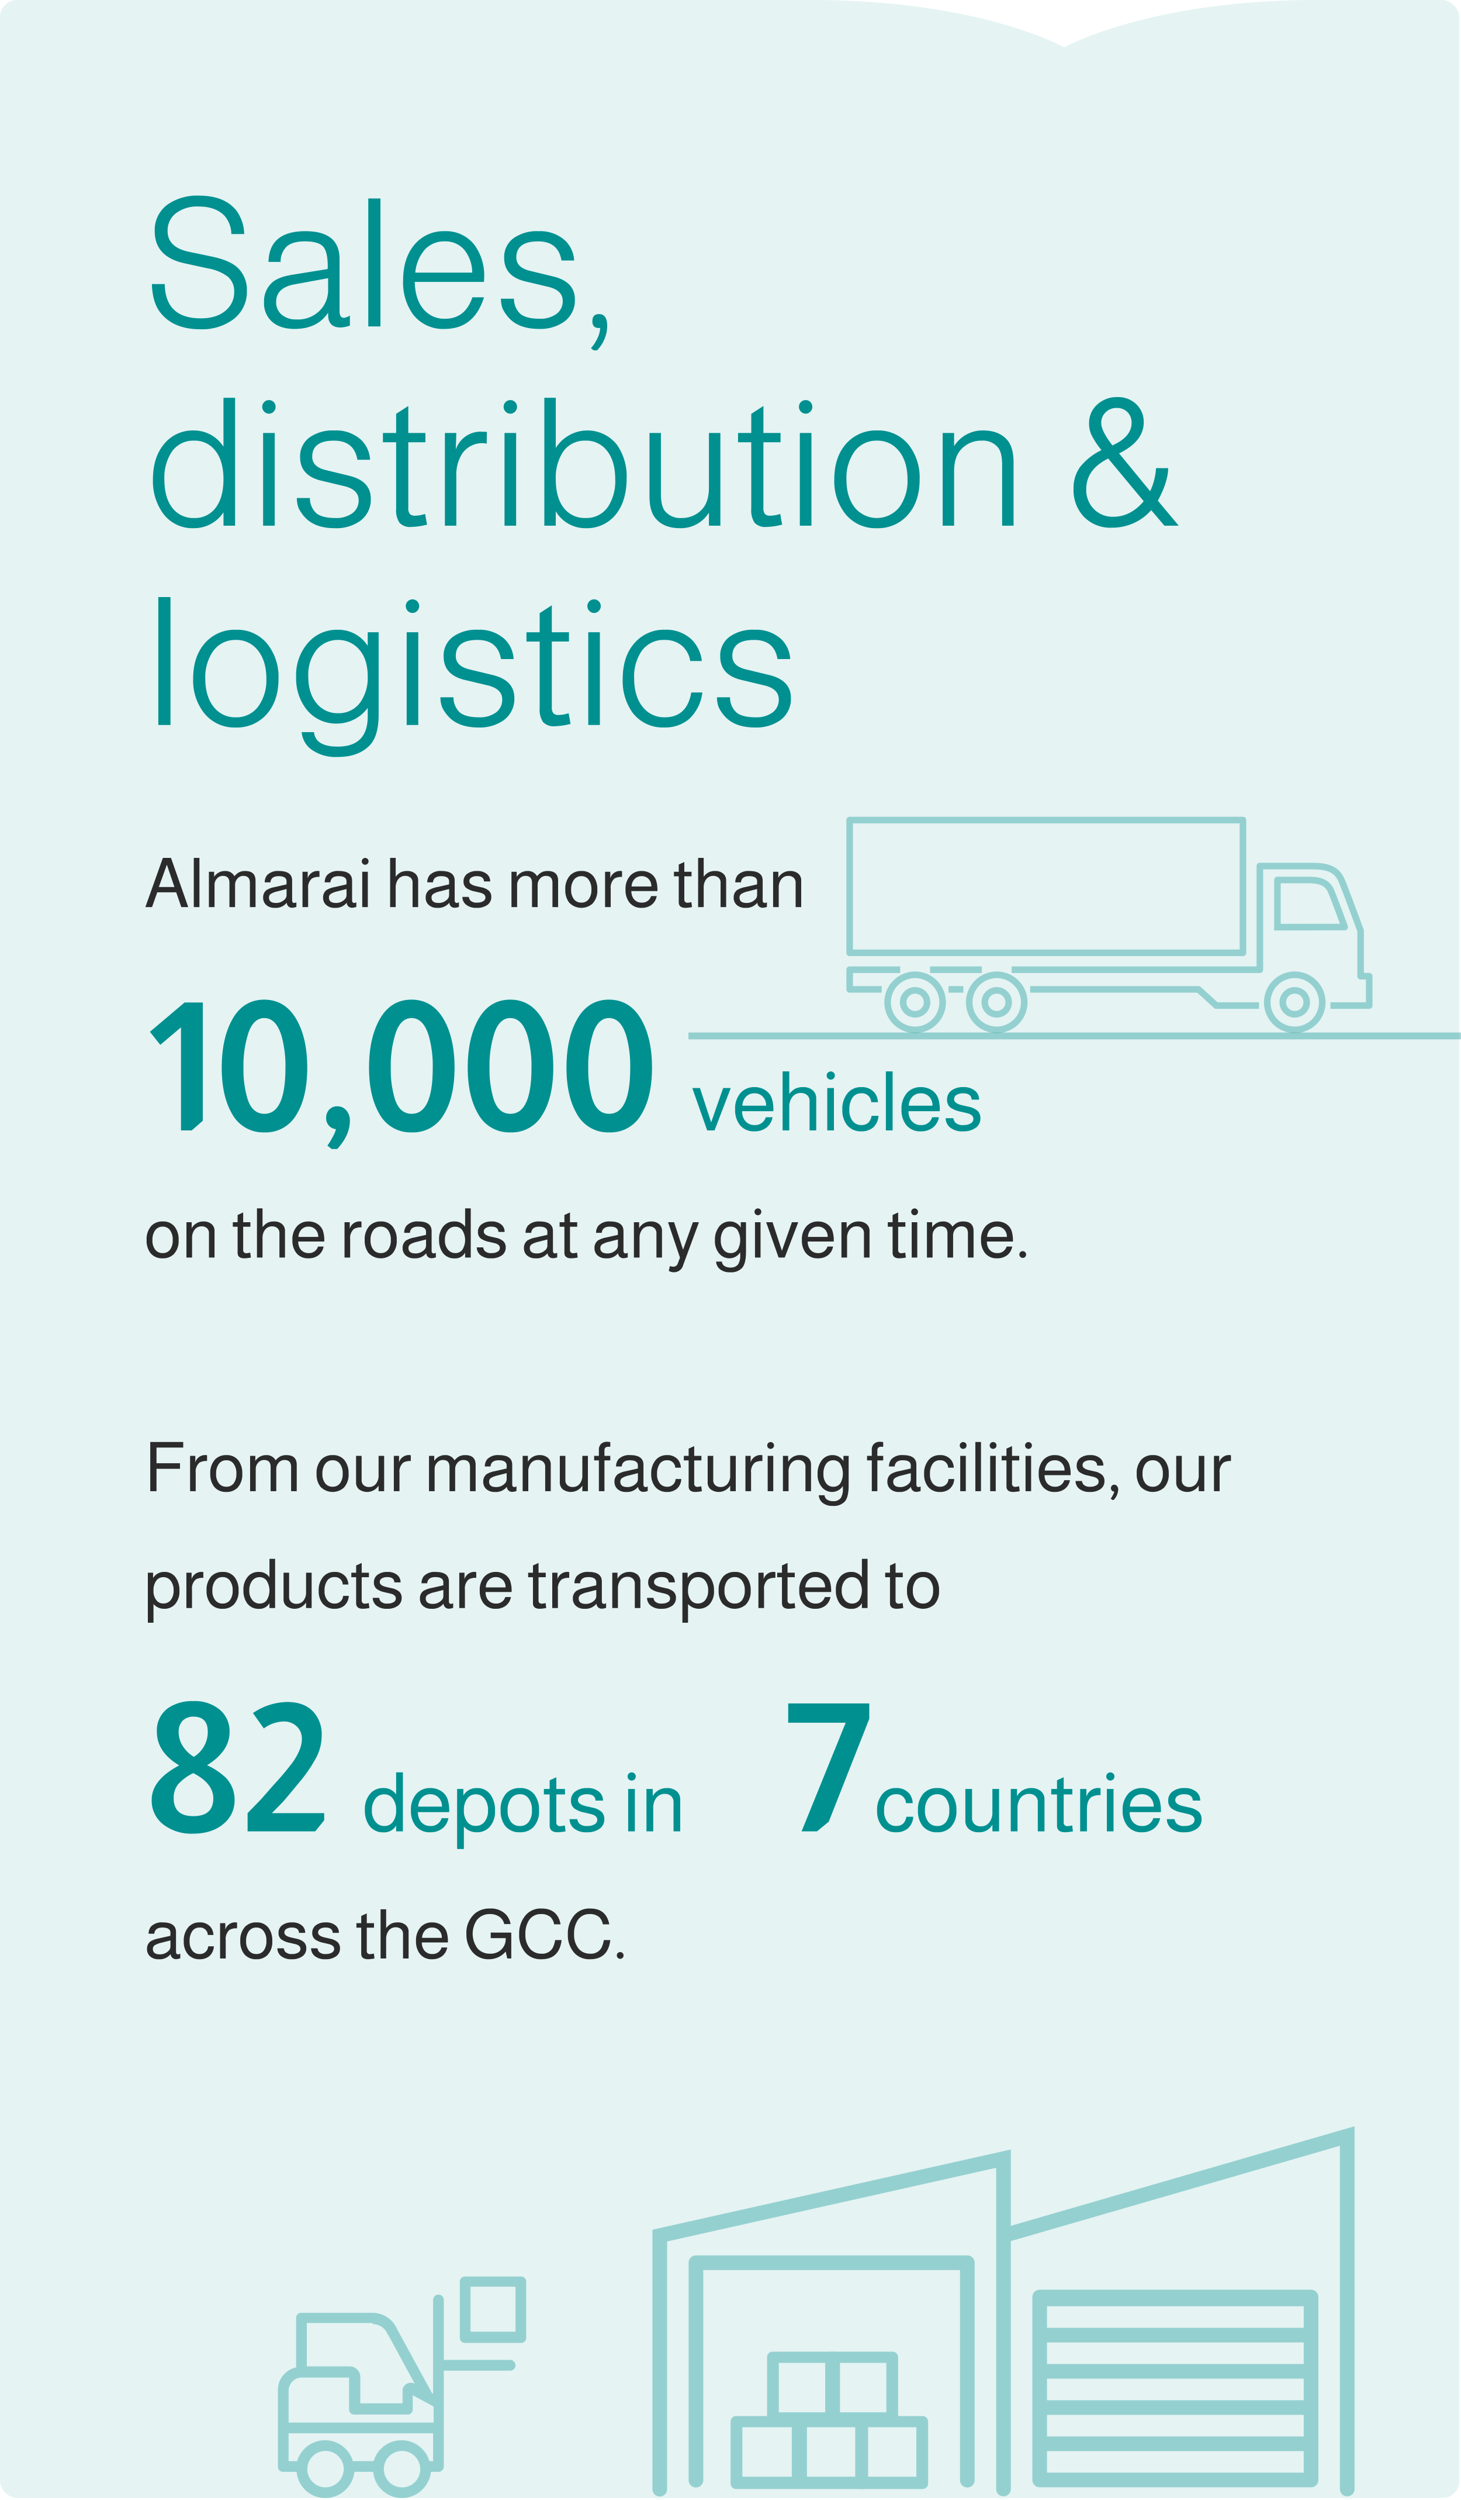 <svg xmlns="http://www.w3.org/2000/svg" xmlns:xlink="http://www.w3.org/1999/xlink" width="425.5" height="727.545" viewBox="0 0 425.5 727.545"><defs><clipPath id="a"><rect width="425" height="727.045" rx="5" transform="translate(55 1498)" fill="none"/></clipPath></defs><g transform="translate(-55 -1498)"><g clip-path="url(#a)"><path d="M606.478,0H370V728.045H795V0H753.332c-48.885,0-73.377,13.774-73.377,13.774S655.462,0,606.478,0" transform="translate(-315 1498)" fill="#009090" opacity="0.103"/></g><path d="M29.12,20.116H25.376a8.248,8.248,0,0,0-2.028-5.356q-2.6-2.652-7.488-2.652a10.152,10.152,0,0,0-6.916,2.184,6.353,6.353,0,0,0-2.132,4.94q0,4.732,6.136,6.032l6.968,1.456Q25.012,27.812,27.3,30a8.839,8.839,0,0,1,2.6,6.6,9.957,9.957,0,0,1-4.212,8.528,15.287,15.287,0,0,1-9.36,2.7q-7.852,0-11.648-4.888-2.288-2.912-2.444-8.268H5.98q.156,9.984,10.5,9.984,4.732,0,7.384-2.392a6.839,6.839,0,0,0,2.34-5.356,5.5,5.5,0,0,0-1.794-4.342A13.268,13.268,0,0,0,18.46,30.1L11.8,28.644q-8.736-1.872-8.736-9.36a9.134,9.134,0,0,1,3.952-7.9,15.08,15.08,0,0,1,8.944-2.444q7.54,0,10.972,4.472A11.967,11.967,0,0,1,29.12,20.116Zm10.608,8.112H36.192q.208-8.944,10.764-8.944,9.932,0,9.932,8.112V42.528q0,1.976,1.3,1.976a4.263,4.263,0,0,0,1.716-.676V46.74a8.4,8.4,0,0,1-2.7.572q-3.64,0-3.64-3.692V43q-3.12,4.732-9.776,4.732-4.42,0-6.812-2.34a7.208,7.208,0,0,1-2.08-5.408,7.328,7.328,0,0,1,2.444-5.824q1.872-1.612,6.032-2.236L53.4,30.308a5.141,5.141,0,0,0,.052-.728q0-4.368-1.378-5.85T46.8,22.248q-3.536,0-5.226,1.43A6.064,6.064,0,0,0,39.728,28.228ZM53.56,32.96l-9.62,1.768q-5.512.936-5.512,5.148a4.64,4.64,0,0,0,1.612,3.718,6.418,6.418,0,0,0,4.316,1.378,8.878,8.878,0,0,0,7.852-3.9A8.647,8.647,0,0,0,53.56,36.08ZM68.8,9.768V47H65.26V9.768Zm30.16,24.284H78.78q.156,5.408,2.808,8.216a7.794,7.794,0,0,0,6.032,2.5q5.876,0,7.956-6.24h3.38q-2.86,9.2-11.44,9.2a10.992,10.992,0,0,1-9.256-4.264,15.9,15.9,0,0,1-2.86-9.828q0-6.916,3.744-10.92a11.006,11.006,0,0,1,8.32-3.432,10.394,10.394,0,0,1,8.788,4.108A15.033,15.033,0,0,1,99.008,32.8Q99.008,33.168,98.956,34.052Zm-3.432-2.7a10.575,10.575,0,0,0-2.34-6.682,7.184,7.184,0,0,0-5.668-2.418,7.585,7.585,0,0,0-5.772,2.366,11.753,11.753,0,0,0-2.808,6.734Zm29.692-3.536h-3.692q-.936-5.564-6.812-5.564-6.344,0-6.344,4.68,0,2.964,4,3.9l6.656,1.612q6.4,1.508,6.4,6.708A7.631,7.631,0,0,1,122.2,45.7a12.048,12.048,0,0,1-7.228,2.028q-6.084,0-9-3.484a10.428,10.428,0,0,1-1.612-2.47,8.336,8.336,0,0,1-.468-2.834h3.8a5.889,5.889,0,0,0,1.924,4.472q1.716,1.352,5.512,1.352a7.892,7.892,0,0,0,4.94-1.4,4.542,4.542,0,0,0,1.82-3.8q0-3.12-4.316-4.108L111.02,33.9q-6.188-1.456-6.188-6.864a6.791,6.791,0,0,1,2.678-5.668,11.621,11.621,0,0,1,7.306-2.08,10.818,10.818,0,0,1,7.748,2.7A8.636,8.636,0,0,1,125.216,27.812Zm7.592,19.6a1.71,1.71,0,0,1-.416.052q-1.872,0-1.872-1.976,0-2.08,1.924-2.08,2.392,0,2.392,3.484a10.367,10.367,0,0,1-2.964,7.072h-.988l-.78-.624a12.225,12.225,0,0,0,2.132-3.432A7.733,7.733,0,0,0,132.808,47.416ZM26.468,67.768V105h-3.38v-3.9a10.236,10.236,0,0,1-8.684,4.628,10.587,10.587,0,0,1-9-4.42,16.038,16.038,0,0,1-2.86-9.828q0-6.76,3.692-10.764A10.719,10.719,0,0,1,14.4,77.284a10.177,10.177,0,0,1,8.684,4.732V67.768Zm-11.96,12.48A7.534,7.534,0,0,0,7.9,83.68a13.667,13.667,0,0,0-2.028,7.852q0,5.616,2.6,8.632a7.645,7.645,0,0,0,6.032,2.6,7.47,7.47,0,0,0,6.318-2.99q2.262-2.99,2.262-8.294,0-5.564-2.6-8.58A7.425,7.425,0,0,0,14.508,80.248Zm23.5-2.236V105h-3.38V78.012Zm-1.664-9.568a1.849,1.849,0,0,1,1.352.572,1.909,1.909,0,0,1,.572,1.4A1.935,1.935,0,0,1,37.7,71.8a1.81,1.81,0,0,1-1.352.6,1.867,1.867,0,0,1-1.4-.6,1.935,1.935,0,0,1-.572-1.378,1.953,1.953,0,0,1,1.976-1.976ZM65.78,85.812H62.088q-.936-5.564-6.812-5.564-6.344,0-6.344,4.68,0,2.964,4,3.9l6.656,1.612q6.4,1.508,6.4,6.708a7.631,7.631,0,0,1-3.224,6.552,12.048,12.048,0,0,1-7.228,2.028q-6.084,0-9-3.484a10.428,10.428,0,0,1-1.612-2.47,8.336,8.336,0,0,1-.468-2.834h3.8a5.889,5.889,0,0,0,1.924,4.472q1.716,1.352,5.512,1.352a7.892,7.892,0,0,0,4.94-1.4,4.542,4.542,0,0,0,1.82-3.8q0-3.12-4.316-4.108L51.584,91.9Q45.4,90.44,45.4,85.032a6.791,6.791,0,0,1,2.678-5.668,11.621,11.621,0,0,1,7.306-2.08,10.818,10.818,0,0,1,7.748,2.7A8.636,8.636,0,0,1,65.78,85.812Zm16.12-7.8v2.7H76.908V99.748a2.84,2.84,0,0,0,.442,1.846,2.067,2.067,0,0,0,1.586.494,9.11,9.11,0,0,0,2.86-.52l.572,3.12a20.462,20.462,0,0,1-4.576.676,4.239,4.239,0,0,1-3.432-1.2,6.545,6.545,0,0,1-.988-4.108V80.716H69.524v-2.7h3.848V72.448l3.536-2.288v7.852Zm5.668,0H90.9l-.156,4.836a7.59,7.59,0,0,1,7.7-5.2q.416,0,1.352.052l-.052,3.432a6.572,6.572,0,0,0-1.092-.156,7.12,7.12,0,0,0-6.032,3.016A11.564,11.564,0,0,0,90.9,90.8V105H87.568Zm20.748,0V105h-3.38V78.012Zm-1.664-9.568a1.849,1.849,0,0,1,1.352.572,1.909,1.909,0,0,1,.572,1.4A1.935,1.935,0,0,1,108,71.8a1.81,1.81,0,0,1-1.352.6,1.867,1.867,0,0,1-1.4-.6,1.935,1.935,0,0,1-.572-1.378,1.953,1.953,0,0,1,1.976-1.976ZM116.532,105V67.768h3.328V82.38a10.913,10.913,0,0,1,17.888-.832A15.905,15.905,0,0,1,140.5,91.22q0,7.072-3.64,11.076a10.84,10.84,0,0,1-8.268,3.432,9.955,9.955,0,0,1-8.736-4.94V105Zm11.96-24.752a7.567,7.567,0,0,0-6.6,3.38,13.769,13.769,0,0,0-2.028,7.9q0,5.616,2.6,8.632a7.645,7.645,0,0,0,6.032,2.6,7.536,7.536,0,0,0,6.656-3.38,13.667,13.667,0,0,0,2.028-7.852q0-5.616-2.652-8.632A7.482,7.482,0,0,0,128.492,80.248ZM167.8,105h-3.328v-3.8a9.653,9.653,0,0,1-8.424,4.524q-4.68,0-7.072-2.808-1.82-2.08-1.82-6.5V78.012h3.328v17.68q0,3.744,1.3,5.2a5.744,5.744,0,0,0,4.68,1.872,7.905,7.905,0,0,0,5.824-2.34q2.184-2.184,2.184-6.552V78.012H167.8Zm17.524-26.988v2.7h-4.992V99.748a2.84,2.84,0,0,0,.442,1.846,2.067,2.067,0,0,0,1.586.494,9.11,9.11,0,0,0,2.86-.52l.572,3.12a20.462,20.462,0,0,1-4.576.676,4.239,4.239,0,0,1-3.432-1.2,6.545,6.545,0,0,1-.988-4.108V80.716h-3.848v-2.7H176.8V72.448l3.536-2.288v7.852Zm9,0V105h-3.38V78.012Zm-1.664-9.568a1.848,1.848,0,0,1,1.352.572,1.909,1.909,0,0,1,.572,1.4,1.935,1.935,0,0,1-.572,1.378,1.81,1.81,0,0,1-1.352.6,1.867,1.867,0,0,1-1.4-.6,1.935,1.935,0,0,1-.572-1.378,1.953,1.953,0,0,1,1.976-1.976Zm20.748,8.84a11.265,11.265,0,0,1,9.412,4.42,15.454,15.454,0,0,1,3.016,9.828q0,6.812-3.848,10.764a11.532,11.532,0,0,1-8.58,3.432,11.265,11.265,0,0,1-9.412-4.42,15.369,15.369,0,0,1-3.016-9.776q0-6.864,3.848-10.816A11.532,11.532,0,0,1,213.408,77.284Zm0,2.964a7.807,7.807,0,0,0-6.76,3.484,13.213,13.213,0,0,0-2.132,7.8q0,5.46,2.756,8.58a8.357,8.357,0,0,0,12.9-.832,13.117,13.117,0,0,0,2.132-7.748q0-5.46-2.756-8.58A7.822,7.822,0,0,0,213.408,80.248Zm19.136-2.236h3.328V81.86a9.706,9.706,0,0,1,8.424-4.576q4.68,0,7.072,2.808,1.82,2.132,1.82,6.5V105H249.86V87.32q0-3.744-1.3-5.2a5.744,5.744,0,0,0-4.68-1.872,7.817,7.817,0,0,0-5.824,2.392q-2.184,2.184-2.184,6.5V105h-3.328Zm62.14,10.244h3.536q-.052,4-3.016,9.464l6.084,7.28h-4.16l-3.848-4.524a15.046,15.046,0,0,1-11.44,5.1,10.705,10.705,0,0,1-8.216-3.224,11.224,11.224,0,0,1-2.964-8.06,10.569,10.569,0,0,1,1.872-6.344,18.06,18.06,0,0,1,6.24-4.94l-.468-.624a22.407,22.407,0,0,1-2.522-4,8.023,8.023,0,0,1-.6-3.172,7.122,7.122,0,0,1,2.366-5.46,8.37,8.37,0,0,1,5.9-2.184,7.583,7.583,0,0,1,5.486,2.08,7.048,7.048,0,0,1,2.158,5.3q0,5.512-7.176,9l9.048,11.024A18.256,18.256,0,0,0,294.684,88.256ZM282,81.652q.26-.156.572-.312,4.992-2.392,4.992-6.292a4.242,4.242,0,0,0-1.2-3.094,4.171,4.171,0,0,0-3.12-1.222,4.474,4.474,0,0,0-3.224,1.248,4.146,4.146,0,0,0-1.3,3.12Q278.72,77.44,282,81.652Zm-1.248,3.8q-6.4,3.172-6.4,8.892a7.95,7.95,0,0,0,2.21,5.8,7.612,7.612,0,0,0,5.694,2.262q4.992,0,8.84-4.524Zm-273.1,40.32V163H4.108V125.768Zm19.032,9.516a11.265,11.265,0,0,1,9.412,4.42,15.454,15.454,0,0,1,3.016,9.828q0,6.812-3.848,10.764a11.532,11.532,0,0,1-8.58,3.432,11.265,11.265,0,0,1-9.412-4.42,15.369,15.369,0,0,1-3.016-9.776q0-6.864,3.848-10.816A11.532,11.532,0,0,1,26.676,135.284Zm0,2.964a7.807,7.807,0,0,0-6.76,3.484,13.213,13.213,0,0,0-2.132,7.8q0,5.46,2.756,8.58a7.791,7.791,0,0,0,6.136,2.652,7.807,7.807,0,0,0,6.76-3.484,13.117,13.117,0,0,0,2.132-7.748q0-5.46-2.756-8.58A7.822,7.822,0,0,0,26.676,138.248ZM65.1,136.012h3.172v23.972q0,6.292-2.652,9-3.276,3.328-9.308,3.328a12.144,12.144,0,0,1-7.644-2.184,7,7,0,0,1-2.808-5.044h3.588q.416,4.212,6.916,4.212,8.736,0,8.736-8.84v-2.444a11.135,11.135,0,0,1-8.944,4.576,10.9,10.9,0,0,1-9-4.264,14.62,14.62,0,0,1-2.912-9.256,14.273,14.273,0,0,1,3.848-10.4,11.075,11.075,0,0,1,8.216-3.38,10.129,10.129,0,0,1,8.788,4.68Zm-8.632,2.236a8.03,8.03,0,0,0-6.344,2.964,11.661,11.661,0,0,0-2.34,7.7q0,5.148,2.7,8.112a7.758,7.758,0,0,0,5.98,2.548,7.676,7.676,0,0,0,6.552-3.276,12.394,12.394,0,0,0,2.08-7.384q0-4.94-2.34-7.7A7.977,7.977,0,0,0,56.472,138.248Zm23.348-2.236V163H76.44V136.012Zm-1.664-9.568a1.849,1.849,0,0,1,1.352.572,1.909,1.909,0,0,1,.572,1.4,1.935,1.935,0,0,1-.572,1.378,1.81,1.81,0,0,1-1.352.6,1.867,1.867,0,0,1-1.4-.6,1.935,1.935,0,0,1-.572-1.378,1.953,1.953,0,0,1,1.976-1.976Zm29.432,17.368H103.9q-.936-5.564-6.812-5.564-6.344,0-6.344,4.68,0,2.964,4,3.9l6.656,1.612q6.4,1.508,6.4,6.708a7.631,7.631,0,0,1-3.224,6.552,12.048,12.048,0,0,1-7.228,2.028q-6.084,0-9-3.484a10.428,10.428,0,0,1-1.612-2.47,8.336,8.336,0,0,1-.468-2.834h3.8a5.889,5.889,0,0,0,1.924,4.472q1.716,1.352,5.512,1.352a7.892,7.892,0,0,0,4.94-1.4,4.542,4.542,0,0,0,1.82-3.8q0-3.12-4.316-4.108l-6.552-1.56Q87.2,148.44,87.2,143.032a6.791,6.791,0,0,1,2.678-5.668,11.621,11.621,0,0,1,7.306-2.08,10.818,10.818,0,0,1,7.748,2.7A8.636,8.636,0,0,1,107.588,143.812Zm16.12-7.8v2.7h-4.992v19.032a2.84,2.84,0,0,0,.442,1.846,2.067,2.067,0,0,0,1.586.494,9.11,9.11,0,0,0,2.86-.52l.572,3.12a20.462,20.462,0,0,1-4.576.676,4.239,4.239,0,0,1-3.432-1.2,6.545,6.545,0,0,1-.988-4.108V138.716h-3.848v-2.7h3.848v-5.564l3.536-2.288v7.852Zm9,0V163h-3.38V136.012Zm-1.664-9.568a1.849,1.849,0,0,1,1.352.572,1.909,1.909,0,0,1,.572,1.4,1.935,1.935,0,0,1-.572,1.378,1.81,1.81,0,0,1-1.352.6,1.867,1.867,0,0,1-1.4-.6,1.935,1.935,0,0,1-.572-1.378,1.953,1.953,0,0,1,1.976-1.976Zm31.356,17.94h-3.38a7.241,7.241,0,0,0-2.5-4.524,7.639,7.639,0,0,0-4.992-1.612,7.8,7.8,0,0,0-6.76,3.38,13.113,13.113,0,0,0-2.08,7.7q0,5.616,2.756,8.736a7.879,7.879,0,0,0,6.188,2.7q6.448,0,7.7-7.228h3.224a12.439,12.439,0,0,1-4.056,7.9,10.882,10.882,0,0,1-7.02,2.288,11.028,11.028,0,0,1-9.256-4.316,15.9,15.9,0,0,1-2.86-9.828q0-6.916,3.848-10.868a11.3,11.3,0,0,1,8.476-3.432,10.779,10.779,0,0,1,7.644,2.756A10.394,10.394,0,0,1,162.4,144.384Zm25.74-.572h-3.692q-.936-5.564-6.812-5.564-6.344,0-6.344,4.68,0,2.964,4,3.9l6.656,1.612q6.4,1.508,6.4,6.708a7.631,7.631,0,0,1-3.224,6.552,12.048,12.048,0,0,1-7.228,2.028q-6.084,0-9-3.484a10.428,10.428,0,0,1-1.612-2.47,8.337,8.337,0,0,1-.468-2.834h3.8a5.889,5.889,0,0,0,1.924,4.472q1.716,1.352,5.512,1.352a7.892,7.892,0,0,0,4.94-1.4,4.542,4.542,0,0,0,1.82-3.8q0-3.12-4.316-4.108l-6.552-1.56q-6.188-1.456-6.188-6.864a6.791,6.791,0,0,1,2.678-5.668,11.621,11.621,0,0,1,7.306-2.08,10.818,10.818,0,0,1,7.748,2.7A8.636,8.636,0,0,1,188.136,143.812Z" transform="translate(97 1546)" fill="#009090"/><path d="M9.32,13.7H3.8L2.28,18H.34L5.44,3.68H7.8L12.82,18H10.8ZM8.8,12.16,6.6,5.66l-2.34,6.5Zm7.28-8.48V18H14.44V3.68Zm2.76,4.04h1.52V9.2a3.7,3.7,0,0,1,3.16-1.7,2.935,2.935,0,0,1,2.76,1.52,4.61,4.61,0,0,1,1.43-1.19,3.95,3.95,0,0,1,1.71-.33q3,0,3,2.82V18H30.78V10.96q0-2.04-1.92-2.04a2.2,2.2,0,0,0-1.7.78,2.691,2.691,0,0,0-.7,1.86V18H24.82V10.96q0-2.04-1.9-2.04a2.265,2.265,0,0,0-1.73.77,2.659,2.659,0,0,0-.71,1.87V18H18.84Zm25.48,8.9v1.32a3.452,3.452,0,0,1-1.06.24,1.51,1.51,0,0,1-1.74-1.46,4.049,4.049,0,0,1-3.5,1.5,3.488,3.488,0,0,1-2.58-.92,2.788,2.788,0,0,1-.8-2.06,2.63,2.63,0,0,1,1.02-2.22,7.148,7.148,0,0,1,2.42-.86l3.36-.76.02-.86Q41.46,9,39.14,9q-2.22,0-2.38,1.8H35.1a3.336,3.336,0,0,1,.68-2.08A4.336,4.336,0,0,1,39.22,7.5q3.86,0,3.86,2.8v5.74q0,.76.66.76a1.949,1.949,0,0,0,.42-.12A1.472,1.472,0,0,0,44.32,16.62Zm-2.86-3.88-2.64.68a6.294,6.294,0,0,0-1.95.74,1.23,1.23,0,0,0-.53,1.06q0,1.58,2.04,1.58a3.431,3.431,0,0,0,2.44-.94,1.744,1.744,0,0,0,.64-1.32ZM46.1,7.72h1.52V9.6a2.988,2.988,0,0,1,2.84-2.12,3.42,3.42,0,0,1,.58.06V9.22a4.023,4.023,0,0,0-2.2.46,3.469,3.469,0,0,0-1.1,2.98V18H46.1Zm15.68,8.9v1.32a3.452,3.452,0,0,1-1.06.24,1.51,1.51,0,0,1-1.74-1.46,4.049,4.049,0,0,1-3.5,1.5,3.488,3.488,0,0,1-2.58-.92,2.788,2.788,0,0,1-.8-2.06,2.63,2.63,0,0,1,1.02-2.22,7.148,7.148,0,0,1,2.42-.86l3.36-.76.02-.86Q58.92,9,56.6,9q-2.22,0-2.38,1.8H52.56a3.336,3.336,0,0,1,.68-2.08A4.336,4.336,0,0,1,56.68,7.5q3.86,0,3.86,2.8v5.74q0,.76.66.76a1.949,1.949,0,0,0,.42-.12A1.472,1.472,0,0,0,61.78,16.62Zm-2.86-3.88-2.64.68a6.294,6.294,0,0,0-1.95.74,1.23,1.23,0,0,0-.53,1.06q0,1.58,2.04,1.58a3.431,3.431,0,0,0,2.44-.94,1.744,1.744,0,0,0,.64-1.32Zm6.2-5.02V18H63.5V7.72ZM64.34,3.7a.966.966,0,0,1,.71.29.942.942,0,0,1,.29.69.99.99,0,0,1-1,1,.942.942,0,0,1-.69-.29.966.966,0,0,1-.29-.71.99.99,0,0,1,.98-.98Zm7.28-.02h1.62V9.16a4.662,4.662,0,0,1,1.48-1.29,4.093,4.093,0,0,1,1.84-.37,3.469,3.469,0,0,1,2.36.75,2.579,2.579,0,0,1,.86,2.05V18H78.16V10.96a1.854,1.854,0,0,0-.66-1.58,2.383,2.383,0,0,0-1.46-.46,2.5,2.5,0,0,0-2.03.94,3.823,3.823,0,0,0-.77,2.5V18H71.62ZM91.66,16.62v1.32a3.452,3.452,0,0,1-1.06.24,1.51,1.51,0,0,1-1.74-1.46,4.049,4.049,0,0,1-3.5,1.5,3.488,3.488,0,0,1-2.58-.92,2.788,2.788,0,0,1-.8-2.06A2.63,2.63,0,0,1,83,13.02a7.148,7.148,0,0,1,2.42-.86l3.36-.76.02-.86Q88.8,9,86.48,9q-2.22,0-2.38,1.8H82.44a3.336,3.336,0,0,1,.68-2.08A4.336,4.336,0,0,1,86.56,7.5q3.86,0,3.86,2.8v5.74q0,.76.66.76a1.949,1.949,0,0,0,.42-.12A1.471,1.471,0,0,0,91.66,16.62ZM88.8,12.74l-2.64.68a6.294,6.294,0,0,0-1.95.74,1.23,1.23,0,0,0-.53,1.06q0,1.58,2.04,1.58a3.431,3.431,0,0,0,2.44-.94,1.744,1.744,0,0,0,.64-1.32Zm11.96-2.2h-1.8Q98.88,9,96.9,9a2.89,2.89,0,0,0-1.61.39,1.2,1.2,0,0,0-.59,1.05q0,1,1.9,1.44l1.58.36a4.721,4.721,0,0,1,2.22,1.02,2.392,2.392,0,0,1,.68,1.8,2.729,2.729,0,0,1-1.14,2.31,5.04,5.04,0,0,1-3.08.85,4.635,4.635,0,0,1-3.22-1,2.963,2.963,0,0,1-.98-2.18h1.86a2.357,2.357,0,0,0,.44,1.02,2.56,2.56,0,0,0,2.02.64,3.253,3.253,0,0,0,1.75-.41,1.242,1.242,0,0,0,.65-1.09q0-1.02-1.58-1.4l-1.54-.36a6.32,6.32,0,0,1-2.46-1,2.323,2.323,0,0,1-.8-1.9,2.65,2.65,0,0,1,1.07-2.22,4.6,4.6,0,0,1,2.87-.82,4.2,4.2,0,0,1,2.92.94A2.714,2.714,0,0,1,100.76,10.54Zm6.2-2.82h1.52V9.2a3.7,3.7,0,0,1,3.16-1.7,2.935,2.935,0,0,1,2.76,1.52,4.61,4.61,0,0,1,1.43-1.19,3.95,3.95,0,0,1,1.71-.33q3,0,3,2.82V18H118.9V10.96q0-2.04-1.92-2.04a2.2,2.2,0,0,0-1.7.78,2.691,2.691,0,0,0-.7,1.86V18h-1.64V10.96q0-2.04-1.9-2.04a2.265,2.265,0,0,0-1.73.77,2.659,2.659,0,0,0-.71,1.87V18h-1.64Zm20.38-.22a4.16,4.16,0,0,1,3.54,1.62,6.07,6.07,0,0,1,1.08,3.8,5.527,5.527,0,0,1-1.4,4.08,4.9,4.9,0,0,1-6.84-.36,5.878,5.878,0,0,1-1.08-3.72,5.752,5.752,0,0,1,1.42-4.18A4.392,4.392,0,0,1,127.34,7.5Zm0,1.5a2.614,2.614,0,0,0-2.2,1.05,4.63,4.63,0,0,0-.8,2.87,4.2,4.2,0,0,0,.9,2.9,2.642,2.642,0,0,0,2.08.88,2.559,2.559,0,0,0,2.15-1,4.46,4.46,0,0,0,.77-2.78,4.524,4.524,0,0,0-.88-3A2.488,2.488,0,0,0,127.34,9Zm6.88-1.28h1.52V9.6a2.988,2.988,0,0,1,2.84-2.12,3.42,3.42,0,0,1,.58.06V9.22a4.023,4.023,0,0,0-2.2.46,3.469,3.469,0,0,0-1.1,2.98V18h-1.64Zm15.24,5.62h-7.58a3.733,3.733,0,0,0,.56,2.1,2.819,2.819,0,0,0,2.48,1.26,2.655,2.655,0,0,0,2.7-1.9h1.64a4.054,4.054,0,0,1-1.48,2.52,4.621,4.621,0,0,1-2.92.9,4.258,4.258,0,0,1-3.58-1.6,5.82,5.82,0,0,1-1.1-3.7,5.688,5.688,0,0,1,1.44-4.14,4.374,4.374,0,0,1,3.26-1.28,4.715,4.715,0,0,1,2.57.7,3.906,3.906,0,0,1,1.59,1.92,8.938,8.938,0,0,1,.42,3.16ZM147.7,12a3.018,3.018,0,0,0-.79-2.17A2.678,2.678,0,0,0,144.88,9a2.737,2.737,0,0,0-2.05.81,3.369,3.369,0,0,0-.89,2.19Zm11.7-4.28V9.04h-2.1v6.84a.83.83,0,0,0,.25.61.879.879,0,0,0,.65.25,5.736,5.736,0,0,0,1.16-.18l.18,1.44a11.736,11.736,0,0,1-1.88.22q-1.98,0-1.98-1.62V9.04h-1.4V7.72h1.4V5.62l1.62-.74V7.72Zm1.92-4.04h1.62V9.16a4.662,4.662,0,0,1,1.48-1.29,4.093,4.093,0,0,1,1.84-.37,3.469,3.469,0,0,1,2.36.75,2.579,2.579,0,0,1,.86,2.05V18h-1.62V10.96a1.854,1.854,0,0,0-.66-1.58,2.383,2.383,0,0,0-1.46-.46,2.5,2.5,0,0,0-2.03.94,3.823,3.823,0,0,0-.77,2.5V18h-1.62Zm20.04,12.94v1.32a3.452,3.452,0,0,1-1.06.24,1.51,1.51,0,0,1-1.74-1.46,4.049,4.049,0,0,1-3.5,1.5,3.488,3.488,0,0,1-2.58-.92,2.788,2.788,0,0,1-.8-2.06,2.63,2.63,0,0,1,1.02-2.22,7.148,7.148,0,0,1,2.42-.86l3.36-.76.02-.86Q178.5,9,176.18,9q-2.22,0-2.38,1.8h-1.66a3.336,3.336,0,0,1,.68-2.08,4.336,4.336,0,0,1,3.44-1.22q3.86,0,3.86,2.8v5.74q0,.76.66.76a1.95,1.95,0,0,0,.42-.12A1.47,1.47,0,0,0,181.36,16.62Zm-2.86-3.88-2.64.68a6.294,6.294,0,0,0-1.95.74,1.23,1.23,0,0,0-.53,1.06q0,1.58,2.04,1.58a3.431,3.431,0,0,0,2.44-.94,1.744,1.744,0,0,0,.64-1.32Zm4.66-5.02h1.52V9.46a3.837,3.837,0,0,1,3.4-1.96,3.548,3.548,0,0,1,2.38.75,2.507,2.507,0,0,1,.88,2.01V18h-1.62V10.92a1.915,1.915,0,0,0-.57-1.46,2.162,2.162,0,0,0-1.55-.54,2.488,2.488,0,0,0-2.04.94,3.857,3.857,0,0,0-.76,2.5V18h-1.64ZM5.4,109.5a4.16,4.16,0,0,1,3.54,1.62,6.07,6.07,0,0,1,1.08,3.8A5.527,5.527,0,0,1,8.62,119a4.338,4.338,0,0,1-3.24,1.22,4.3,4.3,0,0,1-3.6-1.58A5.878,5.878,0,0,1,.7,114.92a5.752,5.752,0,0,1,1.42-4.18A4.392,4.392,0,0,1,5.4,109.5Zm0,1.5a2.614,2.614,0,0,0-2.2,1.05,4.63,4.63,0,0,0-.8,2.87,4.2,4.2,0,0,0,.9,2.9,2.642,2.642,0,0,0,2.08.88,2.559,2.559,0,0,0,2.15-1,4.46,4.46,0,0,0,.77-2.78,4.524,4.524,0,0,0-.88-3A2.488,2.488,0,0,0,5.4,111Zm6.9-1.28h1.52v1.74a3.837,3.837,0,0,1,3.4-1.96,3.548,3.548,0,0,1,2.38.75,2.507,2.507,0,0,1,.88,2.01V120H18.86v-7.08a1.915,1.915,0,0,0-.57-1.46,2.162,2.162,0,0,0-1.55-.54,2.488,2.488,0,0,0-2.04.94,3.857,3.857,0,0,0-.76,2.5V120H12.3Zm18.62,0v1.32h-2.1v6.84a.83.83,0,0,0,.25.61.879.879,0,0,0,.65.25,5.736,5.736,0,0,0,1.16-.18l.18,1.44a11.736,11.736,0,0,1-1.88.22q-1.98,0-1.98-1.62v-7.56H25.8v-1.32h1.4v-2.1l1.62-.74v2.84Zm1.92-4.04h1.62v5.48a4.662,4.662,0,0,1,1.48-1.29,4.093,4.093,0,0,1,1.84-.37,3.469,3.469,0,0,1,2.36.75A2.579,2.579,0,0,1,41,112.3V120H39.38v-7.04a1.854,1.854,0,0,0-.66-1.58,2.383,2.383,0,0,0-1.46-.46,2.5,2.5,0,0,0-2.03.94,3.823,3.823,0,0,0-.77,2.5V120H32.84Zm19.6,9.66H44.86a3.733,3.733,0,0,0,.56,2.1,2.819,2.819,0,0,0,2.48,1.26,2.655,2.655,0,0,0,2.7-1.9h1.64a4.054,4.054,0,0,1-1.48,2.52,4.621,4.621,0,0,1-2.92.9,4.258,4.258,0,0,1-3.58-1.6,5.82,5.82,0,0,1-1.1-3.7,5.688,5.688,0,0,1,1.44-4.14,4.374,4.374,0,0,1,3.26-1.28,4.715,4.715,0,0,1,2.57.7,3.906,3.906,0,0,1,1.59,1.92,8.938,8.938,0,0,1,.42,3.16ZM50.68,114a3.018,3.018,0,0,0-.79-2.17,2.678,2.678,0,0,0-2.03-.83,2.737,2.737,0,0,0-2.05.81,3.369,3.369,0,0,0-.89,2.19Zm7.66-4.28h1.52v1.88a2.988,2.988,0,0,1,2.84-2.12,3.42,3.42,0,0,1,.58.06v1.68a4.023,4.023,0,0,0-2.2.46,3.469,3.469,0,0,0-1.1,2.98V120H58.34Zm10.58-.22a4.16,4.16,0,0,1,3.54,1.62,6.07,6.07,0,0,1,1.08,3.8,5.527,5.527,0,0,1-1.4,4.08,4.9,4.9,0,0,1-6.84-.36,5.878,5.878,0,0,1-1.08-3.72,5.752,5.752,0,0,1,1.42-4.18A4.392,4.392,0,0,1,68.92,109.5Zm0,1.5a2.614,2.614,0,0,0-2.2,1.05,4.63,4.63,0,0,0-.8,2.87,4.2,4.2,0,0,0,.9,2.9,2.642,2.642,0,0,0,2.08.88,2.559,2.559,0,0,0,2.15-1,4.46,4.46,0,0,0,.77-2.78,4.524,4.524,0,0,0-.88-3A2.488,2.488,0,0,0,68.92,111Zm16.02,7.62v1.32a3.452,3.452,0,0,1-1.06.24,1.51,1.51,0,0,1-1.74-1.46,4.049,4.049,0,0,1-3.5,1.5,3.488,3.488,0,0,1-2.58-.92,2.788,2.788,0,0,1-.8-2.06,2.63,2.63,0,0,1,1.02-2.22,7.149,7.149,0,0,1,2.42-.86l3.36-.76.02-.86q0-1.54-2.32-1.54-2.22,0-2.38,1.8H75.72a3.336,3.336,0,0,1,.68-2.08,4.336,4.336,0,0,1,3.44-1.22q3.86,0,3.86,2.8v5.74q0,.76.66.76a1.949,1.949,0,0,0,.42-.12A1.472,1.472,0,0,0,84.94,118.62Zm-2.86-3.88-2.64.68a6.294,6.294,0,0,0-1.95.74,1.23,1.23,0,0,0-.53,1.06q0,1.58,2.04,1.58a3.431,3.431,0,0,0,2.44-.94,1.744,1.744,0,0,0,.64-1.32Zm13.02-9.06V120H93.46v-1.42a3.284,3.284,0,0,1-3.04,1.66,4.078,4.078,0,0,1-3.48-1.64,6.261,6.261,0,0,1-1.06-3.8,5.646,5.646,0,0,1,1.38-4.04,4,4,0,0,1,3.06-1.26,3.549,3.549,0,0,1,3.14,1.56v-5.38Zm-4.5,5.34a2.637,2.637,0,0,0-2.19,1.07,4.492,4.492,0,0,0-.83,2.83,4.055,4.055,0,0,0,.96,2.86,2.665,2.665,0,0,0,2.08.92,2.461,2.461,0,0,0,2.07-1.02,5.376,5.376,0,0,0-.11-5.72A2.462,2.462,0,0,0,90.6,111.02Zm14.36,1.52h-1.8q-.08-1.54-2.06-1.54a2.89,2.89,0,0,0-1.61.39,1.2,1.2,0,0,0-.59,1.05q0,1,1.9,1.44l1.58.36a4.721,4.721,0,0,1,2.22,1.02,2.392,2.392,0,0,1,.68,1.8,2.729,2.729,0,0,1-1.14,2.31,5.04,5.04,0,0,1-3.08.85,4.635,4.635,0,0,1-3.22-1,2.963,2.963,0,0,1-.98-2.18h1.86a2.357,2.357,0,0,0,.44,1.02,2.56,2.56,0,0,0,2.02.64,3.253,3.253,0,0,0,1.75-.41,1.242,1.242,0,0,0,.65-1.09q0-1.02-1.58-1.4l-1.54-.36a6.32,6.32,0,0,1-2.46-1,2.323,2.323,0,0,1-.8-1.9,2.65,2.65,0,0,1,1.07-2.22,4.6,4.6,0,0,1,2.87-.82,4.2,4.2,0,0,1,2.92.94A2.714,2.714,0,0,1,104.96,112.54Zm15.32,6.08v1.32a3.452,3.452,0,0,1-1.06.24,1.51,1.51,0,0,1-1.74-1.46,4.049,4.049,0,0,1-3.5,1.5,3.488,3.488,0,0,1-2.58-.92,2.788,2.788,0,0,1-.8-2.06,2.63,2.63,0,0,1,1.02-2.22,7.149,7.149,0,0,1,2.42-.86l3.36-.76.02-.86q0-1.54-2.32-1.54-2.22,0-2.38,1.8h-1.66a3.336,3.336,0,0,1,.68-2.08,4.336,4.336,0,0,1,3.44-1.22q3.86,0,3.86,2.8v5.74q0,.76.66.76a1.949,1.949,0,0,0,.42-.12A1.472,1.472,0,0,0,120.28,118.62Zm-2.86-3.88-2.64.68a6.294,6.294,0,0,0-1.95.74,1.23,1.23,0,0,0-.53,1.06q0,1.58,2.04,1.58a3.431,3.431,0,0,0,2.44-.94,1.744,1.744,0,0,0,.64-1.32Zm8.68-5.02v1.32H124v6.84a.83.83,0,0,0,.25.61.879.879,0,0,0,.65.25,5.736,5.736,0,0,0,1.16-.18l.18,1.44a11.736,11.736,0,0,1-1.88.22q-1.98,0-1.98-1.62v-7.56h-1.4v-1.32h1.4v-2.1l1.62-.74v2.84Zm14.72,8.9v1.32a3.452,3.452,0,0,1-1.06.24,1.51,1.51,0,0,1-1.74-1.46,4.049,4.049,0,0,1-3.5,1.5,3.488,3.488,0,0,1-2.58-.92,2.788,2.788,0,0,1-.8-2.06,2.63,2.63,0,0,1,1.02-2.22,7.149,7.149,0,0,1,2.42-.86l3.36-.76.02-.86q0-1.54-2.32-1.54-2.22,0-2.38,1.8H131.6a3.336,3.336,0,0,1,.68-2.08,4.336,4.336,0,0,1,3.44-1.22q3.86,0,3.86,2.8v5.74q0,.76.66.76a1.95,1.95,0,0,0,.42-.12A1.471,1.471,0,0,0,140.82,118.62Zm-2.86-3.88-2.64.68a6.294,6.294,0,0,0-1.95.74,1.23,1.23,0,0,0-.53,1.06q0,1.58,2.04,1.58a3.431,3.431,0,0,0,2.44-.94,1.744,1.744,0,0,0,.64-1.32Zm4.66-5.02h1.52v1.74a3.837,3.837,0,0,1,3.4-1.96,3.548,3.548,0,0,1,2.38.75,2.507,2.507,0,0,1,.88,2.01V120h-1.62v-7.08a1.915,1.915,0,0,0-.57-1.46,2.162,2.162,0,0,0-1.55-.54,2.488,2.488,0,0,0-2.04.94,3.857,3.857,0,0,0-.76,2.5V120h-1.64Zm17.18,0h1.76l-4.58,12.44a2.775,2.775,0,0,1-2.66,2.12,2.913,2.913,0,0,1-1.54-.4l.32-1.42a2.627,2.627,0,0,0,.98.2,1.359,1.359,0,0,0,1.34-1l.62-1.64-3.48-10.3h1.76l2.62,8Zm13.94,0h1.52v8.6q0,3.34-1.08,4.64a4.322,4.322,0,0,1-3.54,1.32,4.484,4.484,0,0,1-3-.92,3.1,3.1,0,0,1-1.08-2.18h1.68a1.768,1.768,0,0,0,.6,1.18,3,3,0,0,0,1.88.54,2.6,2.6,0,0,0,2.28-.96,5.035,5.035,0,0,0,.58-2.8v-.66a3.745,3.745,0,0,1-3.08,1.74,3.9,3.9,0,0,1-2.98-1.32,5.527,5.527,0,0,1-1.3-3.88,6.168,6.168,0,0,1,1.36-4.2,3.908,3.908,0,0,1,3.02-1.32,3.618,3.618,0,0,1,3.14,1.76ZM170.78,111a2.456,2.456,0,0,0-2.09,1.05,4.761,4.761,0,0,0-.77,2.87,4.261,4.261,0,0,0,.88,2.9,2.477,2.477,0,0,0,2,.88,2.391,2.391,0,0,0,2.05-1,5.72,5.72,0,0,0-.11-5.78A2.39,2.39,0,0,0,170.78,111Zm8.72-1.28V120h-1.62V109.72Zm-.78-4.02a.966.966,0,0,1,.71.29.942.942,0,0,1,.29.69.99.99,0,0,1-1,1,.942.942,0,0,1-.69-.29.966.966,0,0,1-.29-.71.99.99,0,0,1,.98-.98Zm7.82,14.3h-1.78l-3.62-10.28H183l2.72,8.32,2.92-8.32h1.84Zm14.28-4.66h-7.58a3.733,3.733,0,0,0,.56,2.1,2.819,2.819,0,0,0,2.48,1.26,2.655,2.655,0,0,0,2.7-1.9h1.64a4.054,4.054,0,0,1-1.48,2.52,4.621,4.621,0,0,1-2.92.9,4.258,4.258,0,0,1-3.58-1.6,5.82,5.82,0,0,1-1.1-3.7,5.688,5.688,0,0,1,1.44-4.14,4.374,4.374,0,0,1,3.26-1.28,4.715,4.715,0,0,1,2.57.7,3.906,3.906,0,0,1,1.59,1.92,8.938,8.938,0,0,1,.42,3.16ZM199.06,114a3.018,3.018,0,0,0-.79-2.17,2.678,2.678,0,0,0-2.03-.83,2.737,2.737,0,0,0-2.05.81,3.369,3.369,0,0,0-.89,2.19Zm4-4.28h1.52v1.74a3.837,3.837,0,0,1,3.4-1.96,3.548,3.548,0,0,1,2.38.75,2.507,2.507,0,0,1,.88,2.01V120h-1.62v-7.08a1.915,1.915,0,0,0-.57-1.46,2.162,2.162,0,0,0-1.55-.54,2.488,2.488,0,0,0-2.04.94,3.857,3.857,0,0,0-.76,2.5V120h-1.64Zm18.62,0v1.32h-2.1v6.84a.83.83,0,0,0,.25.61.879.879,0,0,0,.65.25,5.736,5.736,0,0,0,1.16-.18l.18,1.44a11.736,11.736,0,0,1-1.88.22q-1.98,0-1.98-1.62v-7.56h-1.4v-1.32h1.4v-2.1l1.62-.74v2.84Zm3.46,0V120h-1.62V109.72Zm-.78-4.02a.966.966,0,0,1,.71.29.942.942,0,0,1,.29.69.99.99,0,0,1-1,1,.942.942,0,0,1-.69-.29.966.966,0,0,1-.29-.71.99.99,0,0,1,.98-.98Zm3.6,4.02h1.52v1.48a3.7,3.7,0,0,1,3.16-1.7,2.935,2.935,0,0,1,2.76,1.52,4.61,4.61,0,0,1,1.43-1.19,3.95,3.95,0,0,1,1.71-.33q3,0,3,2.82V120H239.9v-7.04q0-2.04-1.92-2.04a2.2,2.2,0,0,0-1.7.78,2.691,2.691,0,0,0-.7,1.86V120h-1.64v-7.04q0-2.04-1.9-2.04a2.265,2.265,0,0,0-1.73.77,2.659,2.659,0,0,0-.71,1.87V120h-1.64ZM253,115.34h-7.58a3.733,3.733,0,0,0,.56,2.1,2.819,2.819,0,0,0,2.48,1.26,2.655,2.655,0,0,0,2.7-1.9h1.64a4.054,4.054,0,0,1-1.48,2.52,4.621,4.621,0,0,1-2.92.9,4.258,4.258,0,0,1-3.58-1.6,5.82,5.82,0,0,1-1.1-3.7,5.688,5.688,0,0,1,1.44-4.14,4.374,4.374,0,0,1,3.26-1.28,4.715,4.715,0,0,1,2.57.7,3.906,3.906,0,0,1,1.59,1.92,8.938,8.938,0,0,1,.42,3.16ZM251.24,114a3.018,3.018,0,0,0-.79-2.17,2.678,2.678,0,0,0-2.03-.83,2.737,2.737,0,0,0-2.05.81,3.369,3.369,0,0,0-.89,2.19Zm4.62,4.14a.983.983,0,0,1,.7,1.67.933.933,0,0,1-.7.29.99.99,0,0,1-.98-.98.933.933,0,0,1,.29-.7A.959.959,0,0,1,255.86,118.14ZM3.58,181.48V188H1.76V173.68h9.6v1.62H3.58v4.56h6.84v1.62Zm9.78-3.76h1.52v1.88a2.988,2.988,0,0,1,2.84-2.12,3.421,3.421,0,0,1,.58.06v1.68a4.023,4.023,0,0,0-2.2.46,3.469,3.469,0,0,0-1.1,2.98V188H13.36Zm10.58-.22a4.16,4.16,0,0,1,3.54,1.62,6.07,6.07,0,0,1,1.08,3.8,5.527,5.527,0,0,1-1.4,4.08,4.338,4.338,0,0,1-3.24,1.22,4.3,4.3,0,0,1-3.6-1.58,5.878,5.878,0,0,1-1.08-3.72,5.752,5.752,0,0,1,1.42-4.18A4.392,4.392,0,0,1,23.94,177.5Zm0,1.5a2.614,2.614,0,0,0-2.2,1.05,4.63,4.63,0,0,0-.8,2.87,4.2,4.2,0,0,0,.9,2.9,2.642,2.642,0,0,0,2.08.88,2.559,2.559,0,0,0,2.15-1,4.46,4.46,0,0,0,.77-2.78,4.524,4.524,0,0,0-.88-3A2.488,2.488,0,0,0,23.94,179Zm6.9-1.28h1.52v1.48a3.7,3.7,0,0,1,3.16-1.7,2.935,2.935,0,0,1,2.76,1.52,4.61,4.61,0,0,1,1.43-1.19,3.95,3.95,0,0,1,1.71-.33q3,0,3,2.82V188H42.78v-7.04q0-2.04-1.92-2.04a2.2,2.2,0,0,0-1.7.78,2.691,2.691,0,0,0-.7,1.86V188H36.82v-7.04q0-2.04-1.9-2.04a2.265,2.265,0,0,0-1.73.77,2.659,2.659,0,0,0-.71,1.87V188H30.84Zm24.06-.22a4.16,4.16,0,0,1,3.54,1.62,6.07,6.07,0,0,1,1.08,3.8,5.527,5.527,0,0,1-1.4,4.08,4.9,4.9,0,0,1-6.84-.36,5.878,5.878,0,0,1-1.08-3.72,5.752,5.752,0,0,1,1.42-4.18A4.392,4.392,0,0,1,54.9,177.5Zm0,1.5a2.614,2.614,0,0,0-2.2,1.05,4.63,4.63,0,0,0-.8,2.87,4.2,4.2,0,0,0,.9,2.9,2.642,2.642,0,0,0,2.08.88,2.559,2.559,0,0,0,2.15-1,4.46,4.46,0,0,0,.77-2.78,4.524,4.524,0,0,0-.88-3A2.488,2.488,0,0,0,54.9,179Zm14.98,9H68.26v-1.62a3.966,3.966,0,0,1-5.67,1.09,2.494,2.494,0,0,1-.89-2.01v-7.74h1.62v7.08a1.874,1.874,0,0,0,.58,1.44,2.2,2.2,0,0,0,1.56.54,2.5,2.5,0,0,0,2.04-.93,3.849,3.849,0,0,0,.76-2.51v-5.62h1.62Zm2.82-10.28h1.52v1.88a2.988,2.988,0,0,1,2.84-2.12,3.421,3.421,0,0,1,.58.06v1.68a4.023,4.023,0,0,0-2.2.46,3.469,3.469,0,0,0-1.1,2.98V188H72.7Zm10.24,0h1.52v1.48a3.7,3.7,0,0,1,3.16-1.7,2.935,2.935,0,0,1,2.76,1.52,4.61,4.61,0,0,1,1.43-1.19,3.95,3.95,0,0,1,1.71-.33q3,0,3,2.82V188H94.88v-7.04q0-2.04-1.92-2.04a2.2,2.2,0,0,0-1.7.78,2.691,2.691,0,0,0-.7,1.86V188H88.92v-7.04q0-2.04-1.9-2.04a2.265,2.265,0,0,0-1.73.77,2.659,2.659,0,0,0-.71,1.87V188H82.94Zm25.48,8.9v1.32a3.452,3.452,0,0,1-1.06.24,1.51,1.51,0,0,1-1.74-1.46,4.049,4.049,0,0,1-3.5,1.5,3.488,3.488,0,0,1-2.58-.92,2.788,2.788,0,0,1-.8-2.06,2.63,2.63,0,0,1,1.02-2.22,7.148,7.148,0,0,1,2.42-.86l3.36-.76.02-.86q0-1.54-2.32-1.54-2.22,0-2.38,1.8H99.2a3.336,3.336,0,0,1,.68-2.08,4.336,4.336,0,0,1,3.44-1.22q3.86,0,3.86,2.8v5.74q0,.76.66.76a1.95,1.95,0,0,0,.42-.12A1.468,1.468,0,0,0,108.42,186.62Zm-2.86-3.88-2.64.68a6.294,6.294,0,0,0-1.95.74,1.23,1.23,0,0,0-.53,1.06q0,1.58,2.04,1.58a3.431,3.431,0,0,0,2.44-.94,1.744,1.744,0,0,0,.64-1.32Zm4.66-5.02h1.52v1.74a3.837,3.837,0,0,1,3.4-1.96,3.548,3.548,0,0,1,2.38.75,2.507,2.507,0,0,1,.88,2.01V188h-1.62v-7.08a1.915,1.915,0,0,0-.57-1.46,2.162,2.162,0,0,0-1.55-.54,2.488,2.488,0,0,0-2.04.94,3.857,3.857,0,0,0-.76,2.5V188h-1.64Zm19,10.28H127.6v-1.62a3.966,3.966,0,0,1-5.67,1.09,2.494,2.494,0,0,1-.89-2.01v-7.74h1.62v7.08a1.874,1.874,0,0,0,.58,1.44,2.2,2.2,0,0,0,1.56.54,2.5,2.5,0,0,0,2.04-.93,3.849,3.849,0,0,0,.76-2.51v-5.62h1.62Zm6.52-10.28v1.32h-1.7V188h-1.62v-8.96h-1.38v-1.32h1.38v-1.76a2.3,2.3,0,0,1,.63-1.72,2.416,2.416,0,0,1,1.77-.62,4.512,4.512,0,0,1,.92.1v1.36h-.18q-.22-.02-.38-.02-1.14,0-1.14,1.04v1.62Zm10.9,8.9v1.32a3.453,3.453,0,0,1-1.06.24,1.51,1.51,0,0,1-1.74-1.46,4.049,4.049,0,0,1-3.5,1.5,3.488,3.488,0,0,1-2.58-.92,2.788,2.788,0,0,1-.8-2.06,2.63,2.63,0,0,1,1.02-2.22,7.148,7.148,0,0,1,2.42-.86l3.36-.76.02-.86q0-1.54-2.32-1.54-2.22,0-2.38,1.8h-1.66a3.336,3.336,0,0,1,.68-2.08,4.336,4.336,0,0,1,3.44-1.22q3.86,0,3.86,2.8v5.74q0,.76.66.76a1.95,1.95,0,0,0,.42-.12A1.468,1.468,0,0,0,146.64,186.62Zm-2.86-3.88-2.64.68a6.294,6.294,0,0,0-1.95.74,1.23,1.23,0,0,0-.53,1.06q0,1.58,2.04,1.58a3.431,3.431,0,0,0,2.44-.94,1.744,1.744,0,0,0,.64-1.32Zm12.52-1.58h-1.64a2.226,2.226,0,0,0-2.44-2.16,2.442,2.442,0,0,0-2.1,1.06,4.971,4.971,0,0,0-.76,2.94,4.056,4.056,0,0,0,.9,2.84,2.586,2.586,0,0,0,2.04.86,2.339,2.339,0,0,0,2.46-2.24h1.66a3.946,3.946,0,0,1-1.38,2.9,4.275,4.275,0,0,1-2.78.86,4.227,4.227,0,0,1-3.52-1.6,5.707,5.707,0,0,1-1.08-3.62,5.912,5.912,0,0,1,1.42-4.2,4.137,4.137,0,0,1,3.16-1.3,3.925,3.925,0,0,1,3.36,1.5A4.183,4.183,0,0,1,156.3,181.16Zm5.98-3.44v1.32h-2.1v6.84a.83.83,0,0,0,.25.61.879.879,0,0,0,.65.25,5.735,5.735,0,0,0,1.16-.18l.18,1.44a11.736,11.736,0,0,1-1.88.22q-1.98,0-1.98-1.62v-7.56h-1.4v-1.32h1.4v-2.1l1.62-.74v2.84Zm10,10.28h-1.62v-1.62a3.966,3.966,0,0,1-5.67,1.09,2.494,2.494,0,0,1-.89-2.01v-7.74h1.62v7.08a1.874,1.874,0,0,0,.58,1.44,2.2,2.2,0,0,0,1.56.54,2.5,2.5,0,0,0,2.04-.93,3.849,3.849,0,0,0,.76-2.51v-5.62h1.62Zm2.82-10.28h1.52v1.88a2.988,2.988,0,0,1,2.84-2.12,3.421,3.421,0,0,1,.58.06v1.68a4.023,4.023,0,0,0-2.2.46,3.469,3.469,0,0,0-1.1,2.98V188H175.1Zm8.1,0V188h-1.62V177.72Zm-.78-4.02a.966.966,0,0,1,.71.29.942.942,0,0,1,.29.69.99.99,0,0,1-1,1,.942.942,0,0,1-.69-.29.966.966,0,0,1-.29-.71.99.99,0,0,1,.98-.98Zm3.6,4.02h1.52v1.74a3.837,3.837,0,0,1,3.4-1.96,3.548,3.548,0,0,1,2.38.75,2.507,2.507,0,0,1,.88,2.01V188h-1.62v-7.08a1.915,1.915,0,0,0-.57-1.46,2.162,2.162,0,0,0-1.55-.54,2.488,2.488,0,0,0-2.04.94,3.857,3.857,0,0,0-.76,2.5V188h-1.64Zm17.62,0h1.52v8.6q0,3.34-1.08,4.64a4.322,4.322,0,0,1-3.54,1.32,4.484,4.484,0,0,1-3-.92,3.1,3.1,0,0,1-1.08-2.18h1.68a1.768,1.768,0,0,0,.6,1.18,3,3,0,0,0,1.88.54,2.6,2.6,0,0,0,2.28-.96,5.035,5.035,0,0,0,.58-2.8v-.66a3.745,3.745,0,0,1-3.08,1.74,3.9,3.9,0,0,1-2.98-1.32,5.527,5.527,0,0,1-1.3-3.88,6.168,6.168,0,0,1,1.36-4.2,3.908,3.908,0,0,1,3.02-1.32,3.618,3.618,0,0,1,3.14,1.76ZM200.68,179a2.456,2.456,0,0,0-2.09,1.05,4.761,4.761,0,0,0-.77,2.87,4.261,4.261,0,0,0,.88,2.9,2.477,2.477,0,0,0,2,.88,2.391,2.391,0,0,0,2.05-1,5.72,5.72,0,0,0-.11-5.78A2.39,2.39,0,0,0,200.68,179Zm14.54-1.28v1.32h-1.7V188H211.9v-8.96h-1.38v-1.32h1.38v-1.76a2.3,2.3,0,0,1,.63-1.72,2.416,2.416,0,0,1,1.77-.62,4.512,4.512,0,0,1,.92.1v1.36h-.18q-.22-.02-.38-.02-1.14,0-1.14,1.04v1.62Zm10.9,8.9v1.32a3.452,3.452,0,0,1-1.06.24,1.51,1.51,0,0,1-1.74-1.46,4.049,4.049,0,0,1-3.5,1.5,3.488,3.488,0,0,1-2.58-.92,2.788,2.788,0,0,1-.8-2.06,2.63,2.63,0,0,1,1.02-2.22,7.148,7.148,0,0,1,2.42-.86l3.36-.76.02-.86q0-1.54-2.32-1.54-2.22,0-2.38,1.8H216.9a3.336,3.336,0,0,1,.68-2.08,4.336,4.336,0,0,1,3.44-1.22q3.86,0,3.86,2.8v5.74q0,.76.66.76a1.95,1.95,0,0,0,.42-.12A1.468,1.468,0,0,0,226.12,186.62Zm-2.86-3.88-2.64.68a6.294,6.294,0,0,0-1.95.74,1.23,1.23,0,0,0-.53,1.06q0,1.58,2.04,1.58a3.431,3.431,0,0,0,2.44-.94,1.744,1.744,0,0,0,.64-1.32Zm12.52-1.58h-1.64A2.226,2.226,0,0,0,231.7,179a2.442,2.442,0,0,0-2.1,1.06,4.971,4.971,0,0,0-.76,2.94,4.056,4.056,0,0,0,.9,2.84,2.586,2.586,0,0,0,2.04.86,2.339,2.339,0,0,0,2.46-2.24h1.66a3.946,3.946,0,0,1-1.38,2.9,4.275,4.275,0,0,1-2.78.86,4.227,4.227,0,0,1-3.52-1.6,5.707,5.707,0,0,1-1.08-3.62,5.912,5.912,0,0,1,1.42-4.2,4.137,4.137,0,0,1,3.16-1.3,3.925,3.925,0,0,1,3.36,1.5A4.183,4.183,0,0,1,235.78,181.16Zm3.5-3.44V188h-1.62V177.72Zm-.78-4.02a.966.966,0,0,1,.71.29.942.942,0,0,1,.29.69.99.99,0,0,1-1,1,.942.942,0,0,1-.69-.29.966.966,0,0,1-.29-.71.99.99,0,0,1,.98-.98Zm5.2-.02V188h-1.64V173.68Zm4.3,4.04V188h-1.62V177.72Zm-.78-4.02a.966.966,0,0,1,.71.29.942.942,0,0,1,.29.69.99.99,0,0,1-1,1,.942.942,0,0,1-.69-.29.966.966,0,0,1-.29-.71.99.99,0,0,1,.98-.98Zm7.62,4.02v1.32h-2.1v6.84a.83.83,0,0,0,.25.61.879.879,0,0,0,.65.25,5.735,5.735,0,0,0,1.16-.18l.18,1.44a11.736,11.736,0,0,1-1.88.22q-1.98,0-1.98-1.62v-7.56h-1.4v-1.32h1.4v-2.1l1.62-.74v2.84Zm3.46,0V188h-1.62V177.72Zm-.78-4.02a.966.966,0,0,1,.71.29.942.942,0,0,1,.29.69.99.99,0,0,1-1,1,.942.942,0,0,1-.69-.29.966.966,0,0,1-.29-.71.99.99,0,0,1,.98-.98Zm12.28,9.64h-7.58a3.733,3.733,0,0,0,.56,2.1,2.819,2.819,0,0,0,2.48,1.26,2.655,2.655,0,0,0,2.7-1.9h1.64a4.053,4.053,0,0,1-1.48,2.52,4.621,4.621,0,0,1-2.92.9,4.258,4.258,0,0,1-3.58-1.6,5.82,5.82,0,0,1-1.1-3.7,5.688,5.688,0,0,1,1.44-4.14,4.374,4.374,0,0,1,3.26-1.28,4.715,4.715,0,0,1,2.57.7,3.906,3.906,0,0,1,1.59,1.92,8.938,8.938,0,0,1,.42,3.16ZM268.04,182a3.018,3.018,0,0,0-.79-2.17,2.678,2.678,0,0,0-2.03-.83,2.737,2.737,0,0,0-2.05.81,3.369,3.369,0,0,0-.89,2.19Zm11.3-1.46h-1.8q-.08-1.54-2.06-1.54a2.891,2.891,0,0,0-1.61.39,1.2,1.2,0,0,0-.59,1.05q0,1,1.9,1.44l1.58.36a4.722,4.722,0,0,1,2.22,1.02,2.392,2.392,0,0,1,.68,1.8,2.729,2.729,0,0,1-1.14,2.31,5.04,5.04,0,0,1-3.08.85,4.635,4.635,0,0,1-3.22-1,2.964,2.964,0,0,1-.98-2.18h1.86a2.357,2.357,0,0,0,.44,1.02,2.56,2.56,0,0,0,2.02.64,3.253,3.253,0,0,0,1.75-.41,1.242,1.242,0,0,0,.65-1.09q0-1.02-1.58-1.4l-1.54-.36a6.32,6.32,0,0,1-2.46-1,2.323,2.323,0,0,1-.8-1.9,2.649,2.649,0,0,1,1.07-2.22,4.6,4.6,0,0,1,2.87-.82,4.2,4.2,0,0,1,2.92.94A2.714,2.714,0,0,1,279.34,180.54Zm3.2,7.54-.02.02h-.02a.91.91,0,0,1-.67-.27.983.983,0,0,1-.29-.67,1.163,1.163,0,0,1,.14-.56.885.885,0,0,1,.84-.48,1,1,0,0,1,.82.4,1.614,1.614,0,0,1,.32,1.04,4.6,4.6,0,0,1-1.32,2.98h-.38l-.48-.38a6.454,6.454,0,0,0,.74-1.22A3.54,3.54,0,0,0,282.54,188.08Zm11.22-10.58a4.16,4.16,0,0,1,3.54,1.62,6.07,6.07,0,0,1,1.08,3.8,5.527,5.527,0,0,1-1.4,4.08,4.9,4.9,0,0,1-6.84-.36,5.878,5.878,0,0,1-1.08-3.72,5.752,5.752,0,0,1,1.42-4.18A4.392,4.392,0,0,1,293.76,177.5Zm0,1.5a2.614,2.614,0,0,0-2.2,1.05,4.63,4.63,0,0,0-.8,2.87,4.2,4.2,0,0,0,.9,2.9,2.642,2.642,0,0,0,2.08.88,2.559,2.559,0,0,0,2.15-1,4.46,4.46,0,0,0,.77-2.78,4.525,4.525,0,0,0-.88-3A2.489,2.489,0,0,0,293.76,179Zm14.98,9h-1.62v-1.62a3.966,3.966,0,0,1-5.67,1.09,2.494,2.494,0,0,1-.89-2.01v-7.74h1.62v7.08a1.874,1.874,0,0,0,.58,1.44,2.2,2.2,0,0,0,1.56.54,2.5,2.5,0,0,0,2.04-.93,3.849,3.849,0,0,0,.76-2.51v-5.62h1.62Zm2.82-10.28h1.52v1.88a2.988,2.988,0,0,1,2.84-2.12,3.42,3.42,0,0,1,.58.06v1.68a4.023,4.023,0,0,0-2.2.46,3.469,3.469,0,0,0-1.1,2.98V188h-1.64ZM1.06,226.28V211.72H2.58v1.58a3.657,3.657,0,0,1,3.28-1.8,3.861,3.861,0,0,1,3.36,1.68,6.479,6.479,0,0,1,1.04,3.84,5.492,5.492,0,0,1-1.36,3.96,4.034,4.034,0,0,1-3.06,1.24,4.038,4.038,0,0,1-3.14-1.38v5.44Zm4.52-13.26a2.482,2.482,0,0,0-2.09,1.06,4.644,4.644,0,0,0-.79,2.84,4.258,4.258,0,0,0,.9,2.88,2.492,2.492,0,0,0,1.98.88,2.619,2.619,0,0,0,2.17-1.03,4.293,4.293,0,0,0,.81-2.73,4.419,4.419,0,0,0-.92-2.96A2.619,2.619,0,0,0,5.58,213.02Zm6.7-1.3H13.8v1.88a2.988,2.988,0,0,1,2.84-2.12,3.421,3.421,0,0,1,.58.06v1.68a4.023,4.023,0,0,0-2.2.46,3.469,3.469,0,0,0-1.1,2.98V222H12.28Zm10.58-.22a4.16,4.16,0,0,1,3.54,1.62,6.07,6.07,0,0,1,1.08,3.8,5.527,5.527,0,0,1-1.4,4.08,4.338,4.338,0,0,1-3.24,1.22,4.3,4.3,0,0,1-3.6-1.58,5.878,5.878,0,0,1-1.08-3.72,5.752,5.752,0,0,1,1.42-4.18A4.392,4.392,0,0,1,22.86,211.5Zm0,1.5a2.614,2.614,0,0,0-2.2,1.05,4.63,4.63,0,0,0-.8,2.87,4.2,4.2,0,0,0,.9,2.9,2.642,2.642,0,0,0,2.08.88,2.559,2.559,0,0,0,2.15-1,4.46,4.46,0,0,0,.77-2.78,4.524,4.524,0,0,0-.88-3A2.488,2.488,0,0,0,22.86,213Zm15.26-5.32V222H36.48v-1.42a3.284,3.284,0,0,1-3.04,1.66,4.078,4.078,0,0,1-3.48-1.64,6.261,6.261,0,0,1-1.06-3.8,5.646,5.646,0,0,1,1.38-4.04,4,4,0,0,1,3.06-1.26,3.549,3.549,0,0,1,3.14,1.56v-5.38Zm-4.5,5.34a2.637,2.637,0,0,0-2.19,1.07,4.492,4.492,0,0,0-.83,2.83,4.055,4.055,0,0,0,.96,2.86,2.665,2.665,0,0,0,2.08.92,2.461,2.461,0,0,0,2.07-1.02,5.376,5.376,0,0,0-.11-5.72A2.462,2.462,0,0,0,33.62,213.02ZM48.76,222H47.14v-1.62a3.966,3.966,0,0,1-5.67,1.09,2.494,2.494,0,0,1-.89-2.01v-7.74H42.2v7.08a1.874,1.874,0,0,0,.58,1.44,2.2,2.2,0,0,0,1.56.54,2.5,2.5,0,0,0,2.04-.93,3.849,3.849,0,0,0,.76-2.51v-5.62h1.62Zm10.7-6.84H57.82A2.226,2.226,0,0,0,55.38,213a2.442,2.442,0,0,0-2.1,1.06,4.971,4.971,0,0,0-.76,2.94,4.056,4.056,0,0,0,.9,2.84,2.586,2.586,0,0,0,2.04.86,2.339,2.339,0,0,0,2.46-2.24h1.66a3.946,3.946,0,0,1-1.38,2.9,4.275,4.275,0,0,1-2.78.86,4.227,4.227,0,0,1-3.52-1.6A5.707,5.707,0,0,1,50.82,217a5.912,5.912,0,0,1,1.42-4.2,4.137,4.137,0,0,1,3.16-1.3,3.925,3.925,0,0,1,3.36,1.5A4.183,4.183,0,0,1,59.46,215.16Zm5.98-3.44v1.32h-2.1v6.84a.83.83,0,0,0,.25.61.879.879,0,0,0,.65.25,5.735,5.735,0,0,0,1.16-.18l.18,1.44a11.736,11.736,0,0,1-1.88.22q-1.98,0-1.98-1.62v-7.56h-1.4v-1.32h1.4v-2.1l1.62-.74v2.84Zm9.22,2.82h-1.8Q72.78,213,70.8,213a2.89,2.89,0,0,0-1.61.39,1.2,1.2,0,0,0-.59,1.05q0,1,1.9,1.44l1.58.36a4.722,4.722,0,0,1,2.22,1.02,2.392,2.392,0,0,1,.68,1.8,2.729,2.729,0,0,1-1.14,2.31,5.04,5.04,0,0,1-3.08.85,4.635,4.635,0,0,1-3.22-1,2.963,2.963,0,0,1-.98-2.18h1.86a2.357,2.357,0,0,0,.44,1.02,2.56,2.56,0,0,0,2.02.64,3.253,3.253,0,0,0,1.75-.41,1.242,1.242,0,0,0,.65-1.09q0-1.02-1.58-1.4l-1.54-.36a6.32,6.32,0,0,1-2.46-1,2.323,2.323,0,0,1-.8-1.9,2.649,2.649,0,0,1,1.07-2.22,4.6,4.6,0,0,1,2.87-.82,4.2,4.2,0,0,1,2.92.94A2.714,2.714,0,0,1,74.66,214.54Zm15.32,6.08v1.32a3.452,3.452,0,0,1-1.06.24,1.51,1.51,0,0,1-1.74-1.46,4.049,4.049,0,0,1-3.5,1.5,3.488,3.488,0,0,1-2.58-.92,2.788,2.788,0,0,1-.8-2.06,2.63,2.63,0,0,1,1.02-2.22,7.148,7.148,0,0,1,2.42-.86l3.36-.76.02-.86q0-1.54-2.32-1.54-2.22,0-2.38,1.8H80.76a3.336,3.336,0,0,1,.68-2.08,4.336,4.336,0,0,1,3.44-1.22q3.86,0,3.86,2.8v5.74q0,.76.66.76a1.95,1.95,0,0,0,.42-.12A1.469,1.469,0,0,0,89.98,220.62Zm-2.86-3.88-2.64.68a6.294,6.294,0,0,0-1.95.74,1.23,1.23,0,0,0-.53,1.06q0,1.58,2.04,1.58a3.431,3.431,0,0,0,2.44-.94,1.744,1.744,0,0,0,.64-1.32Zm4.64-5.02h1.52v1.88a2.988,2.988,0,0,1,2.84-2.12,3.421,3.421,0,0,1,.58.06v1.68a4.023,4.023,0,0,0-2.2.46,3.469,3.469,0,0,0-1.1,2.98V222H91.76ZM107,217.34H99.42a3.733,3.733,0,0,0,.56,2.1,2.819,2.819,0,0,0,2.48,1.26,2.655,2.655,0,0,0,2.7-1.9h1.64a4.054,4.054,0,0,1-1.48,2.52,4.621,4.621,0,0,1-2.92.9,4.258,4.258,0,0,1-3.58-1.6,5.82,5.82,0,0,1-1.1-3.7,5.688,5.688,0,0,1,1.44-4.14,4.374,4.374,0,0,1,3.26-1.28,4.715,4.715,0,0,1,2.57.7,3.906,3.906,0,0,1,1.59,1.92,8.938,8.938,0,0,1,.42,3.16ZM105.24,216a3.018,3.018,0,0,0-.79-2.17,2.678,2.678,0,0,0-2.03-.83,2.737,2.737,0,0,0-2.05.81,3.369,3.369,0,0,0-.89,2.19Zm11.7-4.28v1.32h-2.1v6.84a.83.83,0,0,0,.25.61.879.879,0,0,0,.65.25,5.735,5.735,0,0,0,1.16-.18l.18,1.44a11.736,11.736,0,0,1-1.88.22q-1.98,0-1.98-1.62v-7.56h-1.4v-1.32h1.4v-2.1l1.62-.74v2.84Zm1.9,0h1.52v1.88a2.988,2.988,0,0,1,2.84-2.12,3.421,3.421,0,0,1,.58.06v1.68a4.023,4.023,0,0,0-2.2.46,3.469,3.469,0,0,0-1.1,2.98V222h-1.64Zm15.68,8.9v1.32a3.452,3.452,0,0,1-1.06.24,1.51,1.51,0,0,1-1.74-1.46,4.049,4.049,0,0,1-3.5,1.5,3.488,3.488,0,0,1-2.58-.92,2.788,2.788,0,0,1-.8-2.06,2.63,2.63,0,0,1,1.02-2.22,7.148,7.148,0,0,1,2.42-.86l3.36-.76.02-.86q0-1.54-2.32-1.54-2.22,0-2.38,1.8H125.3a3.336,3.336,0,0,1,.68-2.08,4.336,4.336,0,0,1,3.44-1.22q3.86,0,3.86,2.8v5.74q0,.76.66.76a1.95,1.95,0,0,0,.42-.12A1.467,1.467,0,0,0,134.52,220.62Zm-2.86-3.88-2.64.68a6.294,6.294,0,0,0-1.95.74,1.23,1.23,0,0,0-.53,1.06q0,1.58,2.04,1.58a3.431,3.431,0,0,0,2.44-.94,1.744,1.744,0,0,0,.64-1.32Zm4.66-5.02h1.52v1.74a3.837,3.837,0,0,1,3.4-1.96,3.548,3.548,0,0,1,2.38.75,2.507,2.507,0,0,1,.88,2.01V222h-1.62v-7.08a1.915,1.915,0,0,0-.57-1.46,2.162,2.162,0,0,0-1.55-.54,2.488,2.488,0,0,0-2.04.94,3.857,3.857,0,0,0-.76,2.5V222h-1.64Zm18.22,2.82h-1.8q-.08-1.54-2.06-1.54a2.89,2.89,0,0,0-1.61.39,1.2,1.2,0,0,0-.59,1.05q0,1,1.9,1.44l1.58.36a4.721,4.721,0,0,1,2.22,1.02,2.392,2.392,0,0,1,.68,1.8,2.729,2.729,0,0,1-1.14,2.31,5.04,5.04,0,0,1-3.08.85,4.635,4.635,0,0,1-3.22-1,2.963,2.963,0,0,1-.98-2.18h1.86a2.357,2.357,0,0,0,.44,1.02,2.56,2.56,0,0,0,2.02.64,3.253,3.253,0,0,0,1.75-.41,1.242,1.242,0,0,0,.65-1.09q0-1.02-1.58-1.4l-1.54-.36a6.32,6.32,0,0,1-2.46-1,2.323,2.323,0,0,1-.8-1.9,2.649,2.649,0,0,1,1.07-2.22,4.6,4.6,0,0,1,2.87-.82,4.2,4.2,0,0,1,2.92.94A2.714,2.714,0,0,1,154.54,214.54Zm2.2,11.74V211.72h1.52v1.58a3.657,3.657,0,0,1,3.28-1.8,3.861,3.861,0,0,1,3.36,1.68,6.479,6.479,0,0,1,1.04,3.84,5.492,5.492,0,0,1-1.36,3.96,4.326,4.326,0,0,1-6.2-.14v5.44Zm4.52-13.26a2.482,2.482,0,0,0-2.09,1.06,4.644,4.644,0,0,0-.79,2.84,4.258,4.258,0,0,0,.9,2.88,2.492,2.492,0,0,0,1.98.88,2.619,2.619,0,0,0,2.17-1.03,4.293,4.293,0,0,0,.81-2.73,4.419,4.419,0,0,0-.92-2.96A2.619,2.619,0,0,0,161.26,213.02ZM172,211.5a4.16,4.16,0,0,1,3.54,1.62,6.07,6.07,0,0,1,1.08,3.8,5.527,5.527,0,0,1-1.4,4.08,4.9,4.9,0,0,1-6.84-.36,5.878,5.878,0,0,1-1.08-3.72,5.752,5.752,0,0,1,1.42-4.18A4.392,4.392,0,0,1,172,211.5Zm0,1.5a2.614,2.614,0,0,0-2.2,1.05,4.63,4.63,0,0,0-.8,2.87,4.2,4.2,0,0,0,.9,2.9,2.642,2.642,0,0,0,2.08.88,2.559,2.559,0,0,0,2.15-1,4.46,4.46,0,0,0,.77-2.78,4.524,4.524,0,0,0-.88-3A2.488,2.488,0,0,0,172,213Zm6.88-1.28h1.52v1.88a2.988,2.988,0,0,1,2.84-2.12,3.421,3.421,0,0,1,.58.06v1.68a4.023,4.023,0,0,0-2.2.46,3.469,3.469,0,0,0-1.1,2.98V222h-1.64Zm10.58,0v1.32h-2.1v6.84a.83.83,0,0,0,.25.61.879.879,0,0,0,.65.25,5.735,5.735,0,0,0,1.16-.18l.18,1.44a11.736,11.736,0,0,1-1.88.22q-1.98,0-1.98-1.62v-7.56h-1.4v-1.32h1.4v-2.1l1.62-.74v2.84Zm10.6,5.62h-7.58a3.733,3.733,0,0,0,.56,2.1,2.819,2.819,0,0,0,2.48,1.26,2.655,2.655,0,0,0,2.7-1.9h1.64a4.054,4.054,0,0,1-1.48,2.52,4.621,4.621,0,0,1-2.92.9,4.258,4.258,0,0,1-3.58-1.6,5.82,5.82,0,0,1-1.1-3.7,5.688,5.688,0,0,1,1.44-4.14,4.374,4.374,0,0,1,3.26-1.28,4.715,4.715,0,0,1,2.57.7,3.906,3.906,0,0,1,1.59,1.92,8.938,8.938,0,0,1,.42,3.16ZM198.3,216a3.018,3.018,0,0,0-.79-2.17,2.678,2.678,0,0,0-2.03-.83,2.737,2.737,0,0,0-2.05.81,3.369,3.369,0,0,0-.89,2.19Zm12.36-8.32V222h-1.64v-1.42a3.284,3.284,0,0,1-3.04,1.66,4.078,4.078,0,0,1-3.48-1.64,6.261,6.261,0,0,1-1.06-3.8,5.646,5.646,0,0,1,1.38-4.04,4,4,0,0,1,3.06-1.26,3.549,3.549,0,0,1,3.14,1.56v-5.38Zm-4.5,5.34a2.637,2.637,0,0,0-2.19,1.07,4.492,4.492,0,0,0-.83,2.83,4.055,4.055,0,0,0,.96,2.86,2.665,2.665,0,0,0,2.08.92,2.461,2.461,0,0,0,2.07-1.02,5.376,5.376,0,0,0-.11-5.72A2.462,2.462,0,0,0,206.16,213.02Zm14.76-1.3v1.32h-2.1v6.84a.83.83,0,0,0,.25.61.879.879,0,0,0,.65.25,5.735,5.735,0,0,0,1.16-.18l.18,1.44a11.736,11.736,0,0,1-1.88.22q-1.98,0-1.98-1.62v-7.56h-1.4v-1.32h1.4v-2.1l1.62-.74v2.84Zm5.94-.22a4.16,4.16,0,0,1,3.54,1.62,6.07,6.07,0,0,1,1.08,3.8,5.527,5.527,0,0,1-1.4,4.08,4.9,4.9,0,0,1-6.84-.36,5.878,5.878,0,0,1-1.08-3.72,5.752,5.752,0,0,1,1.42-4.18A4.392,4.392,0,0,1,226.86,211.5Zm0,1.5a2.614,2.614,0,0,0-2.2,1.05,4.63,4.63,0,0,0-.8,2.87,4.2,4.2,0,0,0,.9,2.9,2.642,2.642,0,0,0,2.08.88,2.559,2.559,0,0,0,2.15-1,4.46,4.46,0,0,0,.77-2.78,4.524,4.524,0,0,0-.88-3A2.488,2.488,0,0,0,226.86,213ZM10.5,322.62v1.32a3.452,3.452,0,0,1-1.06.24,1.51,1.51,0,0,1-1.74-1.46,4.049,4.049,0,0,1-3.5,1.5,3.488,3.488,0,0,1-2.58-.92,2.788,2.788,0,0,1-.8-2.06,2.63,2.63,0,0,1,1.02-2.22,7.148,7.148,0,0,1,2.42-.86l3.36-.76.02-.86q0-1.54-2.32-1.54-2.22,0-2.38,1.8H1.28a3.336,3.336,0,0,1,.68-2.08A4.336,4.336,0,0,1,5.4,313.5q3.86,0,3.86,2.8v5.74q0,.76.66.76a1.95,1.95,0,0,0,.42-.12A1.465,1.465,0,0,0,10.5,322.62Zm-2.86-3.88L5,319.42a6.294,6.294,0,0,0-1.95.74,1.23,1.23,0,0,0-.53,1.06q0,1.58,2.04,1.58A3.431,3.431,0,0,0,7,321.86a1.744,1.744,0,0,0,.64-1.32Zm12.52-1.58H18.52A2.226,2.226,0,0,0,16.08,315a2.442,2.442,0,0,0-2.1,1.06,4.971,4.971,0,0,0-.76,2.94,4.056,4.056,0,0,0,.9,2.84,2.586,2.586,0,0,0,2.04.86,2.339,2.339,0,0,0,2.46-2.24h1.66a3.946,3.946,0,0,1-1.38,2.9,4.275,4.275,0,0,1-2.78.86,4.227,4.227,0,0,1-3.52-1.6A5.707,5.707,0,0,1,11.52,319a5.912,5.912,0,0,1,1.42-4.2,4.137,4.137,0,0,1,3.16-1.3,3.925,3.925,0,0,1,3.36,1.5A4.183,4.183,0,0,1,20.16,317.16Zm1.94-3.44h1.52v1.88a2.988,2.988,0,0,1,2.84-2.12,3.419,3.419,0,0,1,.58.06v1.68a4.023,4.023,0,0,0-2.2.46,3.469,3.469,0,0,0-1.1,2.98V324H22.1Zm10.58-.22a4.16,4.16,0,0,1,3.54,1.62,6.07,6.07,0,0,1,1.08,3.8A5.527,5.527,0,0,1,35.9,323a4.338,4.338,0,0,1-3.24,1.22,4.3,4.3,0,0,1-3.6-1.58,5.878,5.878,0,0,1-1.08-3.72,5.752,5.752,0,0,1,1.42-4.18A4.392,4.392,0,0,1,32.68,313.5Zm0,1.5a2.614,2.614,0,0,0-2.2,1.05,4.63,4.63,0,0,0-.8,2.87,4.2,4.2,0,0,0,.9,2.9,2.642,2.642,0,0,0,2.08.88,2.559,2.559,0,0,0,2.15-1,4.46,4.46,0,0,0,.77-2.78,4.524,4.524,0,0,0-.88-3A2.488,2.488,0,0,0,32.68,315Zm14.2,1.54h-1.8Q45,315,43.02,315a2.89,2.89,0,0,0-1.61.39,1.2,1.2,0,0,0-.59,1.05q0,1,1.9,1.44l1.58.36a4.722,4.722,0,0,1,2.22,1.02,2.392,2.392,0,0,1,.68,1.8,2.729,2.729,0,0,1-1.14,2.31,5.04,5.04,0,0,1-3.08.85,4.635,4.635,0,0,1-3.22-1,2.963,2.963,0,0,1-.98-2.18h1.86a2.357,2.357,0,0,0,.44,1.02,2.56,2.56,0,0,0,2.02.64,3.253,3.253,0,0,0,1.75-.41,1.242,1.242,0,0,0,.65-1.09q0-1.02-1.58-1.4l-1.54-.36a6.32,6.32,0,0,1-2.46-1,2.323,2.323,0,0,1-.8-1.9,2.65,2.65,0,0,1,1.07-2.22,4.6,4.6,0,0,1,2.87-.82,4.2,4.2,0,0,1,2.92.94A2.714,2.714,0,0,1,46.88,316.54Zm9.82,0H54.9Q54.82,315,52.84,315a2.89,2.89,0,0,0-1.61.39,1.2,1.2,0,0,0-.59,1.05q0,1,1.9,1.44l1.58.36a4.722,4.722,0,0,1,2.22,1.02,2.392,2.392,0,0,1,.68,1.8,2.729,2.729,0,0,1-1.14,2.31,5.04,5.04,0,0,1-3.08.85,4.635,4.635,0,0,1-3.22-1,2.963,2.963,0,0,1-.98-2.18h1.86a2.357,2.357,0,0,0,.44,1.02,2.56,2.56,0,0,0,2.02.64,3.253,3.253,0,0,0,1.75-.41,1.242,1.242,0,0,0,.65-1.09q0-1.02-1.58-1.4l-1.54-.36a6.32,6.32,0,0,1-2.46-1,2.323,2.323,0,0,1-.8-1.9,2.65,2.65,0,0,1,1.07-2.22,4.6,4.6,0,0,1,2.87-.82,4.2,4.2,0,0,1,2.92.94A2.714,2.714,0,0,1,56.7,316.54Zm10.22-2.82v1.32h-2.1v6.84a.83.83,0,0,0,.25.61.879.879,0,0,0,.65.25,5.736,5.736,0,0,0,1.16-.18l.18,1.44a11.736,11.736,0,0,1-1.88.22q-1.98,0-1.98-1.62v-7.56H61.8v-1.32h1.4v-2.1l1.62-.74v2.84Zm1.92-4.04h1.62v5.48a4.662,4.662,0,0,1,1.48-1.29,4.093,4.093,0,0,1,1.84-.37,3.469,3.469,0,0,1,2.36.75A2.579,2.579,0,0,1,77,316.3V324H75.38v-7.04a1.854,1.854,0,0,0-.66-1.58,2.383,2.383,0,0,0-1.46-.46,2.5,2.5,0,0,0-2.03.94,3.823,3.823,0,0,0-.77,2.5V324H68.84Zm19.6,9.66H80.86a3.733,3.733,0,0,0,.56,2.1,2.819,2.819,0,0,0,2.48,1.26,2.655,2.655,0,0,0,2.7-1.9h1.64a4.054,4.054,0,0,1-1.48,2.52,4.621,4.621,0,0,1-2.92.9,4.258,4.258,0,0,1-3.58-1.6,5.82,5.82,0,0,1-1.1-3.7,5.688,5.688,0,0,1,1.44-4.14,4.374,4.374,0,0,1,3.26-1.28,4.715,4.715,0,0,1,2.57.7,3.906,3.906,0,0,1,1.59,1.92,8.938,8.938,0,0,1,.42,3.16ZM86.68,318a3.018,3.018,0,0,0-.79-2.17,2.678,2.678,0,0,0-2.03-.83,2.737,2.737,0,0,0-2.05.81,3.369,3.369,0,0,0-.89,2.19Zm20.22-1.54V324h-1.16l-.46-2.02a6.378,6.378,0,0,1-4.88,2.24,6.02,6.02,0,0,1-4.96-2.3,7.864,7.864,0,0,1-1.6-5.04,7.4,7.4,0,0,1,2.58-6.06,6.616,6.616,0,0,1,4.3-1.36,6.014,6.014,0,0,1,4.76,1.88,5.518,5.518,0,0,1,1.22,2.64h-1.86a3.4,3.4,0,0,0-1.4-2.13,4.7,4.7,0,0,0-2.76-.77,4.618,4.618,0,0,0-3.82,1.76,7.131,7.131,0,0,0,.32,8.36,4.735,4.735,0,0,0,3.62,1.4,4.4,4.4,0,0,0,3.36-1.36,4.123,4.123,0,0,0,1.12-2.92v-.24h-4.36v-1.62Zm14.36-2.4h-1.88a3.76,3.76,0,0,0-1.04-2.1,4.007,4.007,0,0,0-2.8-.88,3.963,3.963,0,0,0-3.46,1.76,6.992,6.992,0,0,0-1.06,4.04,6.273,6.273,0,0,0,1.42,4.38,4.249,4.249,0,0,0,3.24,1.34,3.42,3.42,0,0,0,3.34-1.78,7.85,7.85,0,0,0,.66-2.18h1.88q-.66,5.58-5.86,5.58a5.931,5.931,0,0,1-4.42-1.64,7.663,7.663,0,0,1-2.08-5.64,8.135,8.135,0,0,1,2-5.66,5.775,5.775,0,0,1,4.52-1.82Q120.4,309.46,121.26,314.06Zm14.18,0h-1.88a3.76,3.76,0,0,0-1.04-2.1,4.007,4.007,0,0,0-2.8-.88,3.963,3.963,0,0,0-3.46,1.76,6.992,6.992,0,0,0-1.06,4.04,6.273,6.273,0,0,0,1.42,4.38,4.249,4.249,0,0,0,3.24,1.34,3.42,3.42,0,0,0,3.34-1.78,7.851,7.851,0,0,0,.66-2.18h1.88q-.66,5.58-5.86,5.58a5.931,5.931,0,0,1-4.42-1.64,7.663,7.663,0,0,1-2.08-5.64,8.135,8.135,0,0,1,2-5.66,5.775,5.775,0,0,1,4.52-1.82Q134.58,309.46,135.44,314.06Zm3.18,8.08a.957.957,0,0,1,.98.98.959.959,0,0,1-.28.69.933.933,0,0,1-.7.29.99.99,0,0,1-.98-.98.933.933,0,0,1,.29-.7A.959.959,0,0,1,138.62,322.14Z" transform="translate(97 1744)" fill="#2b2b2b"/><path d="M17.056-37.232V-2.808L13.832,0h-3.12V-30l-6.032,5.1L1.664-28.7l10.088-8.528ZM35-38.064q5.98.052,9.256,5.616,3.224,5.512,3.224,14.144,0,8.736-3.224,13.832a10.224,10.224,0,0,1-9.2,5.044,10.291,10.291,0,0,1-9.412-5.3q-3.068-5.2-3.068-13.52,0-8.528,3.068-14.04Q28.86-38.064,35-38.064ZM41.132-18.2a32.31,32.31,0,0,0-1.144-9.308q-1.56-5.148-4.992-5.2-3.068,0-4.576,4.108a30.639,30.639,0,0,0-1.508,10.348,29.441,29.441,0,0,0,1.2,9.152Q31.512-4.836,35-4.836,41.132-4.836,41.132-18.2ZM55.848-.364a3.12,3.12,0,0,1-2.184-1.2,3.065,3.065,0,0,1-.676-2.08,3.554,3.554,0,0,1,.52-1.924A3.069,3.069,0,0,1,56.264-7.02a3.3,3.3,0,0,1,2.6,1.2A4.357,4.357,0,0,1,59.9-2.86q0,4.264-3.692,8.268H54.6L53.352,4.42a19.22,19.22,0,0,0,1.716-2.86A7.732,7.732,0,0,0,55.848-.364ZM77.9-38.064q5.98.052,9.256,5.616,3.224,5.512,3.224,14.144,0,8.736-3.224,13.832a10.224,10.224,0,0,1-9.2,5.044,10.291,10.291,0,0,1-9.412-5.3q-3.068-5.2-3.068-13.52,0-8.528,3.068-14.04Q71.76-38.064,77.9-38.064ZM84.032-18.2a32.31,32.31,0,0,0-1.144-9.308q-1.56-5.148-4.992-5.2-3.068,0-4.576,4.108a30.639,30.639,0,0,0-1.508,10.348,29.441,29.441,0,0,0,1.2,9.152q1.4,4.264,4.888,4.264Q84.032-4.836,84.032-18.2Zm22.62-19.864q5.98.052,9.256,5.616,3.224,5.512,3.224,14.144,0,8.736-3.224,13.832A10.224,10.224,0,0,1,106.7.572a10.291,10.291,0,0,1-9.412-5.3q-3.068-5.2-3.068-13.52,0-8.528,3.068-14.04Q100.516-38.064,106.652-38.064ZM112.788-18.2a32.31,32.31,0,0,0-1.144-9.308q-1.56-5.148-4.992-5.2-3.068,0-4.576,4.108a30.639,30.639,0,0,0-1.508,10.348,29.441,29.441,0,0,0,1.2,9.152q1.4,4.264,4.888,4.264Q112.788-4.836,112.788-18.2Zm22.62-19.864q5.98.052,9.256,5.616,3.224,5.512,3.224,14.144,0,8.736-3.224,13.832a10.224,10.224,0,0,1-9.2,5.044,10.291,10.291,0,0,1-9.412-5.3q-3.068-5.2-3.068-13.52,0-8.528,3.068-14.04Q129.272-38.064,135.408-38.064ZM141.544-18.2a32.31,32.31,0,0,0-1.144-9.308q-1.56-5.148-4.992-5.2-3.068,0-4.576,4.108a30.639,30.639,0,0,0-1.508,10.348,29.441,29.441,0,0,0,1.2,9.152q1.4,4.264,4.888,4.264Q141.544-4.836,141.544-18.2ZM166.1,0h-2.136L159.62-12.336h2.232l3.264,9.984,3.5-9.984h2.208Zm17.136-5.592h-9.1a4.48,4.48,0,0,0,.672,2.52,3.383,3.383,0,0,0,2.976,1.512,3.186,3.186,0,0,0,3.24-2.28H183A4.864,4.864,0,0,1,181.22-.816a5.546,5.546,0,0,1-3.5,1.08,5.109,5.109,0,0,1-4.3-1.92A6.984,6.984,0,0,1,172.1-6.1a6.826,6.826,0,0,1,1.728-4.968A5.249,5.249,0,0,1,177.74-12.6a5.658,5.658,0,0,1,3.084.84,4.687,4.687,0,0,1,1.908,2.3,10.726,10.726,0,0,1,.5,3.792ZM181.124-7.2a3.621,3.621,0,0,0-.948-2.6,3.214,3.214,0,0,0-2.436-1,3.284,3.284,0,0,0-2.46.972A4.043,4.043,0,0,0,174.212-7.2Zm4.8-9.984h1.944v6.576a5.594,5.594,0,0,1,1.776-1.548,4.912,4.912,0,0,1,2.208-.444,4.163,4.163,0,0,1,2.832.9,3.1,3.1,0,0,1,1.032,2.46V0h-1.944V-8.448a2.225,2.225,0,0,0-.792-1.9,2.859,2.859,0,0,0-1.752-.552,2.994,2.994,0,0,0-2.436,1.128,4.588,4.588,0,0,0-.924,3V0h-1.944Zm14.952,4.848V0h-1.944V-12.336Zm-.936-4.824a1.159,1.159,0,0,1,.852.348,1.131,1.131,0,0,1,.348.828,1.159,1.159,0,0,1-.348.852,1.159,1.159,0,0,1-.852.348,1.131,1.131,0,0,1-.828-.348,1.159,1.159,0,0,1-.348-.852,1.131,1.131,0,0,1,.348-.828A1.131,1.131,0,0,1,199.94-17.16Zm13.752,8.952h-1.968A2.671,2.671,0,0,0,208.8-10.8a2.93,2.93,0,0,0-2.52,1.272A5.965,5.965,0,0,0,205.364-6a4.867,4.867,0,0,0,1.08,3.408,3.1,3.1,0,0,0,2.448,1.032q2.472,0,2.952-2.688h1.992a4.736,4.736,0,0,1-1.656,3.48A5.131,5.131,0,0,1,208.844.264a5.072,5.072,0,0,1-4.224-1.92A6.848,6.848,0,0,1,203.324-6a7.094,7.094,0,0,1,1.7-5.04,4.964,4.964,0,0,1,3.792-1.56,4.71,4.71,0,0,1,4.032,1.8A5.019,5.019,0,0,1,213.692-8.208Zm4.272-8.976V0H216V-17.184ZM231.692-5.592h-9.1a4.48,4.48,0,0,0,.672,2.52,3.383,3.383,0,0,0,2.976,1.512,3.186,3.186,0,0,0,3.24-2.28h1.968a4.864,4.864,0,0,1-1.776,3.024,5.546,5.546,0,0,1-3.5,1.08,5.109,5.109,0,0,1-4.3-1.92,6.984,6.984,0,0,1-1.32-4.44,6.826,6.826,0,0,1,1.728-4.968A5.249,5.249,0,0,1,226.2-12.6a5.658,5.658,0,0,1,3.084.84,4.687,4.687,0,0,1,1.908,2.3,10.726,10.726,0,0,1,.5,3.792ZM229.58-7.2a3.621,3.621,0,0,0-.948-2.6,3.214,3.214,0,0,0-2.436-1,3.284,3.284,0,0,0-2.46.972A4.043,4.043,0,0,0,222.668-7.2Zm13.56-1.752h-2.16q-.1-1.848-2.472-1.848a3.469,3.469,0,0,0-1.932.468,1.442,1.442,0,0,0-.708,1.26q0,1.2,2.28,1.728l1.9.432a5.666,5.666,0,0,1,2.664,1.224,2.87,2.87,0,0,1,.816,2.16,3.275,3.275,0,0,1-1.368,2.772,6.048,6.048,0,0,1-3.7,1.02,5.562,5.562,0,0,1-3.864-1.2,3.556,3.556,0,0,1-1.176-2.616h2.232a2.828,2.828,0,0,0,.528,1.224,3.072,3.072,0,0,0,2.424.768,3.9,3.9,0,0,0,2.1-.492,1.49,1.49,0,0,0,.78-1.308q0-1.224-1.9-1.68l-1.848-.432a7.584,7.584,0,0,1-2.952-1.2,2.787,2.787,0,0,1-.96-2.28,3.179,3.179,0,0,1,1.284-2.664,5.521,5.521,0,0,1,3.444-.984,5.041,5.041,0,0,1,3.5,1.128A3.256,3.256,0,0,1,243.14-8.952Z" transform="translate(97 1827)" fill="#009090"/><path d="M10.192-19.188q-6.5-3.9-6.5-9.776A7.921,7.921,0,0,1,7.28-36.088a12.6,12.6,0,0,1,7.072-1.82,11.266,11.266,0,0,1,7.7,2.548,8.131,8.131,0,0,1,2.808,6.448q0,5.564-6.552,9.672a19.266,19.266,0,0,1,5.616,3.8A9.148,9.148,0,0,1,26.312-9.1,8.623,8.623,0,0,1,23.4-2.444Q19.968.676,14.2.676A13.381,13.381,0,0,1,5.46-2.08,8.692,8.692,0,0,1,2.184-9.2Q2.184-14.976,10.192-19.188Zm4.264-2.5a8.474,8.474,0,0,0,4.056-7.332q0-4.368-4.212-4.368a4.442,4.442,0,0,0-3.068,1.144,4.609,4.609,0,0,0-1.2,3.328,7.639,7.639,0,0,0,1.04,3.848A9.811,9.811,0,0,0,14.456-21.684ZM14.3-16.952a13.928,13.928,0,0,0-4.446,3.276,6.257,6.257,0,0,0-1.274,4q0,5.252,5.72,5.252,5.824,0,5.824-5.2Q20.124-13.936,14.3-16.952ZM31.668-34.424a18.111,18.111,0,0,1,9.984-3.224q5.044,0,7.7,2.964a9.678,9.678,0,0,1,2.34,6.812,14.008,14.008,0,0,1-1.508,6.24,42.82,42.82,0,0,1-5.252,7.644q-4.212,5.1-4.68,5.564L37.18-5.3H52.416v2.08L49.816,0H30.108V-5.3l3.848-3.952L37.7-13.52a80.325,80.325,0,0,0,5.564-6.6q2.652-3.8,2.652-6.708a4.935,4.935,0,0,0-1.482-3.718,5.345,5.345,0,0,0-3.874-1.43,10.009,10.009,0,0,0-5.72,2.028Zm43.668,17.24V0H73.368V-1.7A3.94,3.94,0,0,1,69.72.288,4.894,4.894,0,0,1,65.544-1.68a7.513,7.513,0,0,1-1.272-4.56,6.775,6.775,0,0,1,1.656-4.848A4.8,4.8,0,0,1,69.6-12.6a4.259,4.259,0,0,1,3.768,1.872v-6.456Zm-5.4,6.408a3.164,3.164,0,0,0-2.628,1.284,5.39,5.39,0,0,0-1,3.4,4.866,4.866,0,0,0,1.152,3.432,3.2,3.2,0,0,0,2.5,1.1,2.953,2.953,0,0,0,2.484-1.224A5.372,5.372,0,0,0,73.368-6.1a5.406,5.406,0,0,0-1.056-3.552A2.955,2.955,0,0,0,69.936-10.776ZM88.824-5.592h-9.1a4.48,4.48,0,0,0,.672,2.52A3.383,3.383,0,0,0,83.376-1.56a3.186,3.186,0,0,0,3.24-2.28h1.968A4.864,4.864,0,0,1,86.808-.816,5.546,5.546,0,0,1,83.3.264a5.109,5.109,0,0,1-4.3-1.92,6.984,6.984,0,0,1-1.32-4.44,6.826,6.826,0,0,1,1.728-4.968A5.249,5.249,0,0,1,83.328-12.6a5.658,5.658,0,0,1,3.084.84,4.687,4.687,0,0,1,1.908,2.3,10.726,10.726,0,0,1,.5,3.792ZM86.712-7.2a3.621,3.621,0,0,0-.948-2.6,3.214,3.214,0,0,0-2.436-1,3.284,3.284,0,0,0-2.46.972A4.043,4.043,0,0,0,79.8-7.2ZM91.128,5.136V-12.336h1.824v1.9a4.388,4.388,0,0,1,3.936-2.16,4.634,4.634,0,0,1,4.032,2.016,7.775,7.775,0,0,1,1.248,4.608,6.59,6.59,0,0,1-1.632,4.752A4.84,4.84,0,0,1,96.864.264,4.846,4.846,0,0,1,93.1-1.392V5.136Zm5.424-15.912A2.978,2.978,0,0,0,94.044-9.5,5.573,5.573,0,0,0,93.1-6.1a5.11,5.11,0,0,0,1.08,3.456,2.991,2.991,0,0,0,2.376,1.056,3.143,3.143,0,0,0,2.6-1.236,5.151,5.151,0,0,0,.972-3.276,5.3,5.3,0,0,0-1.1-3.552A3.143,3.143,0,0,0,96.552-10.776ZM109.44-12.6a4.992,4.992,0,0,1,4.248,1.944,7.285,7.285,0,0,1,1.3,4.56,6.633,6.633,0,0,1-1.68,4.9A5.206,5.206,0,0,1,109.416.264a5.163,5.163,0,0,1-4.32-1.9A7.053,7.053,0,0,1,103.8-6.1a6.9,6.9,0,0,1,1.7-5.016A5.271,5.271,0,0,1,109.44-12.6Zm0,1.8a3.136,3.136,0,0,0-2.64,1.26,5.556,5.556,0,0,0-.96,3.444,5.037,5.037,0,0,0,1.08,3.48,3.171,3.171,0,0,0,2.5,1.056A3.071,3.071,0,0,0,112-2.76,5.352,5.352,0,0,0,112.92-6.1a5.429,5.429,0,0,0-1.056-3.6A2.986,2.986,0,0,0,109.44-10.8Zm13.1-1.536v1.584h-2.52v8.208a1,1,0,0,0,.3.732,1.055,1.055,0,0,0,.78.3,6.883,6.883,0,0,0,1.392-.216L122.712,0a14.084,14.084,0,0,1-2.256.264q-2.376,0-2.376-1.944v-9.072H116.4v-1.584h1.68v-2.52l1.944-.888v3.408Zm11.064,3.384h-2.16q-.1-1.848-2.472-1.848a3.469,3.469,0,0,0-1.932.468,1.442,1.442,0,0,0-.708,1.26q0,1.2,2.28,1.728l1.9.432a5.666,5.666,0,0,1,2.664,1.224,2.87,2.87,0,0,1,.816,2.16,3.275,3.275,0,0,1-1.368,2.772,6.048,6.048,0,0,1-3.7,1.02,5.562,5.562,0,0,1-3.864-1.2,3.556,3.556,0,0,1-1.176-2.616h2.232a2.828,2.828,0,0,0,.528,1.224,3.072,3.072,0,0,0,2.424.768,3.9,3.9,0,0,0,2.1-.492,1.49,1.49,0,0,0,.78-1.308q0-1.224-1.9-1.68l-1.848-.432a7.584,7.584,0,0,1-2.952-1.2,2.787,2.787,0,0,1-.96-2.28,3.179,3.179,0,0,1,1.284-2.664,5.521,5.521,0,0,1,3.444-.984,5.041,5.041,0,0,1,3.5,1.128A3.256,3.256,0,0,1,133.608-8.952Zm9.288-3.384V0h-1.944V-12.336Zm-.936-4.824a1.159,1.159,0,0,1,.852.348,1.131,1.131,0,0,1,.348.828,1.159,1.159,0,0,1-.348.852,1.159,1.159,0,0,1-.852.348,1.131,1.131,0,0,1-.828-.348,1.159,1.159,0,0,1-.348-.852,1.131,1.131,0,0,1,.348-.828A1.131,1.131,0,0,1,141.96-17.16Zm4.32,4.824H148.1v2.088a4.6,4.6,0,0,1,4.08-2.352,4.258,4.258,0,0,1,2.856.9A3.008,3.008,0,0,1,156.1-9.288V0h-1.944V-8.5a2.3,2.3,0,0,0-.684-1.752,2.594,2.594,0,0,0-1.86-.648,2.985,2.985,0,0,0-2.448,1.128,4.629,4.629,0,0,0-.912,3V0H146.28Z" transform="translate(97 2031)" fill="#009090"/><path d="M25.168-37.232v4.472L13.364-2.808,9.932,0H5.46L18.3-31.616H1.56v-5.616ZM37.816-8.208H35.848A2.671,2.671,0,0,0,32.92-10.8,2.93,2.93,0,0,0,30.4-9.528,5.965,5.965,0,0,0,29.488-6a4.867,4.867,0,0,0,1.08,3.408A3.1,3.1,0,0,0,33.016-1.56q2.472,0,2.952-2.688H37.96A4.735,4.735,0,0,1,36.3-.768,5.13,5.13,0,0,1,32.968.264a5.072,5.072,0,0,1-4.224-1.92A6.848,6.848,0,0,1,27.448-6a7.094,7.094,0,0,1,1.7-5.04,4.964,4.964,0,0,1,3.792-1.56,4.71,4.71,0,0,1,4.032,1.8A5.019,5.019,0,0,1,37.816-8.208ZM44.992-12.6a4.992,4.992,0,0,1,4.248,1.944,7.285,7.285,0,0,1,1.3,4.56,6.633,6.633,0,0,1-1.68,4.9A5.206,5.206,0,0,1,44.968.264a5.163,5.163,0,0,1-4.32-1.9,7.054,7.054,0,0,1-1.3-4.464,6.9,6.9,0,0,1,1.7-5.016A5.271,5.271,0,0,1,44.992-12.6Zm0,1.8a3.136,3.136,0,0,0-2.64,1.26,5.556,5.556,0,0,0-.96,3.444,5.037,5.037,0,0,0,1.08,3.48,3.171,3.171,0,0,0,2.5,1.056,3.071,3.071,0,0,0,2.58-1.2A5.352,5.352,0,0,0,48.472-6.1a5.429,5.429,0,0,0-1.056-3.6A2.986,2.986,0,0,0,44.992-10.8ZM62.968,0H61.024V-1.944A4.3,4.3,0,0,1,57.088.264a4.306,4.306,0,0,1-2.868-.9,2.993,2.993,0,0,1-1.068-2.412v-9.288H55.1v8.5a2.248,2.248,0,0,0,.7,1.728,2.638,2.638,0,0,0,1.872.648A3,3,0,0,0,60.112-2.58a4.619,4.619,0,0,0,.912-3.012v-6.744h1.944Zm3.408-12.336H68.2v2.088A4.6,4.6,0,0,1,72.28-12.6a4.258,4.258,0,0,1,2.856.9,3.008,3.008,0,0,1,1.056,2.412V0H74.248V-8.5a2.3,2.3,0,0,0-.684-1.752A2.594,2.594,0,0,0,71.7-10.9a2.985,2.985,0,0,0-2.448,1.128,4.629,4.629,0,0,0-.912,3V0H66.376Zm17.928,0v1.584h-2.52v8.208a1,1,0,0,0,.3.732,1.055,1.055,0,0,0,.78.3,6.883,6.883,0,0,0,1.392-.216L84.472,0a14.084,14.084,0,0,1-2.256.264Q79.84.264,79.84-1.68v-9.072H78.16v-1.584h1.68v-2.52l1.944-.888v3.408Zm2.28,0h1.824v2.256a3.585,3.585,0,0,1,3.408-2.544,4.1,4.1,0,0,1,.7.072v2.016a4.828,4.828,0,0,0-2.64.552q-1.32.96-1.32,3.576V0H86.584Zm9.72,0V0H94.36V-12.336Zm-.936-4.824a1.159,1.159,0,0,1,.852.348,1.131,1.131,0,0,1,.348.828,1.159,1.159,0,0,1-.348.852,1.159,1.159,0,0,1-.852.348,1.131,1.131,0,0,1-.828-.348,1.159,1.159,0,0,1-.348-.852,1.131,1.131,0,0,1,.348-.828A1.131,1.131,0,0,1,95.368-17.16ZM110.1-5.592h-9.1a4.48,4.48,0,0,0,.672,2.52,3.383,3.383,0,0,0,2.976,1.512,3.186,3.186,0,0,0,3.24-2.28h1.968a4.864,4.864,0,0,1-1.776,3.024,5.546,5.546,0,0,1-3.5,1.08,5.109,5.109,0,0,1-4.3-1.92,6.984,6.984,0,0,1-1.32-4.44,6.826,6.826,0,0,1,1.728-4.968,5.249,5.249,0,0,1,3.912-1.536,5.658,5.658,0,0,1,3.084.84,4.687,4.687,0,0,1,1.908,2.3,10.726,10.726,0,0,1,.5,3.792ZM107.992-7.2a3.621,3.621,0,0,0-.948-2.6,3.214,3.214,0,0,0-2.436-1,3.284,3.284,0,0,0-2.46.972A4.043,4.043,0,0,0,101.08-7.2Zm13.56-1.752h-2.16q-.1-1.848-2.472-1.848a3.469,3.469,0,0,0-1.932.468,1.442,1.442,0,0,0-.708,1.26q0,1.2,2.28,1.728l1.9.432a5.666,5.666,0,0,1,2.664,1.224,2.87,2.87,0,0,1,.816,2.16,3.275,3.275,0,0,1-1.368,2.772,6.048,6.048,0,0,1-3.7,1.02,5.562,5.562,0,0,1-3.864-1.2,3.556,3.556,0,0,1-1.176-2.616h2.232a2.828,2.828,0,0,0,.528,1.224,3.072,3.072,0,0,0,2.424.768,3.9,3.9,0,0,0,2.1-.492,1.49,1.49,0,0,0,.78-1.308q0-1.224-1.9-1.68l-1.848-.432a7.584,7.584,0,0,1-2.952-1.2,2.787,2.787,0,0,1-.96-2.28,3.179,3.179,0,0,1,1.284-2.664,5.521,5.521,0,0,1,3.444-.984,5.041,5.041,0,0,1,3.5,1.128A3.256,3.256,0,0,1,121.552-8.952Z" transform="translate(283 2031)" fill="#009090"/><g transform="translate(331.5 1735.713)" opacity="0.353"><g transform="translate(-30 0)"><rect width="4.305" height="1.913" transform="translate(29.749 49.28)" fill="#009090"/><path d="M84.424,59.465H99.135v1.913H85.38v3.806h8.371V67.1H84.424a.957.957,0,0,1-.957-.957v-5.72A.957.957,0,0,1,84.424,59.465Z" transform="translate(-83.467 -15.906)" fill="#009090"/><path d="M-25.75,65.982H45.571V36.773a.957.957,0,0,1,.957-.957H60.845c3.749,0,8.416,0,10.426,4.885,1.658,4.027,5.462,14.486,5.5,14.592a.983.983,0,0,1,.057.327V67.866h1.552a.957.957,0,0,1,.957.957v8.553a.957.957,0,0,1-.957.957H67.092V76.418H77.424V69.779H75.872a.957.957,0,0,1-.957-.957V55.79c-.485-1.329-3.883-10.641-5.413-14.361-1.417-3.441-4.348-3.7-8.657-3.7H47.484V66.938a.957.957,0,0,1-.957.957H-25.75Z" transform="translate(73.887 -22.423)" fill="#009090"/><path d="M49.82,64.2l4.919,4.467H66.817v1.913H54.369a.95.95,0,0,1-.643-.247l-4.919-4.467H.152V63.951H49.179A.946.946,0,0,1,49.82,64.2Z" transform="translate(53.368 -14.67)" fill="#009090"/><rect width="15.077" height="1.913" transform="translate(24.366 43.559)" fill="#009090"/><path d="M22.959,64.176a4.437,4.437,0,1,1-4.438,4.438A4.442,4.442,0,0,1,22.959,64.176Zm0,6.958a2.524,2.524,0,1,0-2.524-2.524A2.526,2.526,0,0,0,22.959,71.134Z" transform="translate(107.625 -14.608)" fill="#009090"/><path d="M23.938,60.625a8.966,8.966,0,1,1-8.967,8.966A8.975,8.975,0,0,1,23.938,60.625Zm0,16.02a7.053,7.053,0,1,0-7.054-7.053A7.059,7.059,0,0,0,23.938,76.645Z" transform="translate(106.645 -15.586)" fill="#009090"/><path d="M9.848,52.828V39.943a.957.957,0,0,1,.957-.957H19c3,0,6.739,0,8.365,3.959.969,2.352,2.876,7.509,3.926,10.374a.954.954,0,0,1-.9,1.284l-20.544.037V52.727l19.173-.037c-1.075-2.917-2.6-7.014-3.427-9.018-1.06-2.579-3.3-2.773-6.6-2.773H11.76V52.828Z" transform="translate(114.735 -21.549)" fill="#009090"/><path d="M63.359,60.625a8.966,8.966,0,1,1-8.968,8.966A8.974,8.974,0,0,1,63.359,60.625Zm0,16.02A7.053,7.053,0,1,0,56.3,69.592,7.058,7.058,0,0,0,63.359,76.645Z" transform="translate(-19.57 -15.586)" fill="#009090"/><path d="M62.379,64.176a4.437,4.437,0,1,1-4.438,4.438A4.442,4.442,0,0,1,62.379,64.176Zm0,6.958a2.524,2.524,0,1,0-2.524-2.524A2.526,2.526,0,0,0,62.379,71.134Z" transform="translate(-18.589 -14.608)" fill="#009090"/><path d="M81.015,64.176a4.437,4.437,0,1,1-4.436,4.438A4.443,4.443,0,0,1,81.015,64.176Zm0,6.958a2.524,2.524,0,1,0-2.523-2.524A2.526,2.526,0,0,0,81.015,71.134Z" transform="translate(-61.001 -14.608)" fill="#009090"/><path d="M81.991,60.625a8.966,8.966,0,1,1-8.963,8.966A8.976,8.976,0,0,1,81.991,60.625Zm0,16.02a7.053,7.053,0,1,0-7.05-7.053A7.06,7.06,0,0,0,81.991,76.645Z" transform="translate(-61.977 -15.586)" fill="#009090"/><path d="M4.035,25.316h114.54a.957.957,0,0,1,.957.957v38.64a.957.957,0,0,1-.957.957H4.035a.957.957,0,0,1-.957-.957V26.273A.957.957,0,0,1,4.035,25.316Zm.957,38.64H117.618V27.229H4.991Z" transform="translate(-3.078 -25.316)" fill="#009090"/></g></g><g transform="translate(135.938 2160.568)" opacity="0.348"><g transform="translate(0 0)"><g transform="translate(0 5.259)"><path d="M48.309,78.024V50.129H67.633a1.558,1.558,0,0,0,0-3.117H48.309V29.558a1.558,1.558,0,0,0-3.117,0V56.83l-.312-.156h0L34.752,38.129A7.772,7.772,0,0,0,27.583,33.3H6.857A1.472,1.472,0,0,0,5.3,34.857V49.194a6.716,6.716,0,0,0-5.3,6.7V78.024a1.472,1.472,0,0,0,1.558,1.558h3.9a8.354,8.354,0,0,0,8.415,7.636,8.581,8.581,0,0,0,8.415-7.636h5.454a8.455,8.455,0,0,0,8.415,7.636,8.581,8.581,0,0,0,8.415-7.636h2.182A1.562,1.562,0,0,0,48.309,78.024ZM27.583,36.571a4.7,4.7,0,0,1,4.363,2.961.153.153,0,0,0,.156.156l7.792,14.337-.156-.156a2.468,2.468,0,0,0-2.338.156,2.271,2.271,0,0,0-1.091,2.026v3.584H24V52a3.126,3.126,0,0,0-3.117-3.117H8.415V36.259H27.583ZM6.857,52.155H20.726v9.194a1.472,1.472,0,0,0,1.558,1.558H37.712a1.472,1.472,0,0,0,1.558-1.558V57.3l6.078,3.273v4.675H3.117V56.051A3.827,3.827,0,0,1,6.857,52.155ZM13.869,84.1a5.3,5.3,0,1,1,5.3-5.3A5.354,5.354,0,0,1,13.869,84.1Zm22.285,0a5.3,5.3,0,1,1,5.3-5.3A5.255,5.255,0,0,1,36.154,84.1Zm9.039-7.636H44.1a8.441,8.441,0,0,0-16.207,0H21.817a8.441,8.441,0,0,0-16.207,0H3.117v-8.1H45.193Z" transform="translate(0 -28)" fill="#009090"/></g><g transform="translate(52.985)"><path d="M52.424,28.058A1.472,1.472,0,0,0,50.865,26.5H34.658A1.472,1.472,0,0,0,33.1,28.058V44.265a1.472,1.472,0,0,0,1.558,1.558H50.865a1.472,1.472,0,0,0,1.558-1.558ZM49.307,42.551H36.217V29.461h13.09Z" transform="translate(-33.1 -26.5)" fill="#009090"/></g></g></g><g transform="translate(244.518 2116.166)" opacity="0.348"><g transform="translate(0 0)"><path d="M110.375,32.958V55.134L210.482,26.156V132.4a2.635,2.635,0,0,1-5.27,0V33.165L110.375,60.618V132.4a2.635,2.635,0,0,1-5.27,0V39.535L10.267,60.75V132.4A2.634,2.634,0,1,1,5,132.4V56.529Z" transform="translate(-5 -26.156)" fill="#009090" stroke="#e5f4f4" stroke-width="1"/><path d="M12.25,50.69H91.284a2.633,2.633,0,0,1,2.635,2.635h0V106.56h0a2.631,2.631,0,0,1-2.635,2.635H12.25a2.633,2.633,0,0,1-2.635-2.635h0V53.325h0A2.636,2.636,0,0,1,12.25,50.69Zm76.4,32.161v-5.27H14.885v5.27Zm-73.764,5.27v5.27H88.649v-5.27ZM88.649,72.312v-5.27H14.885v5.27Zm0-10.537V56.511H14.885v5.265Zm0,36.882H14.885v5.27H88.649Z" transform="translate(101.027 -2.95)" fill="#009090" stroke="#e5f4f4" stroke-width="1"/><path d="M56.1,42.69h79.032a2.631,2.631,0,0,1,2.632,2.635h0V108.55a2.634,2.634,0,1,1-5.267,0V47.96H58.729v60.59a2.634,2.634,0,1,1-5.267,0V45.325h0A2.633,2.633,0,0,1,56.1,42.69Z" transform="translate(-42.925 -4.94)" fill="#009090" stroke="#e5f4f4" stroke-width="1"/><g transform="translate(23.265 85.008)"><path d="M54.337,28.213A1.618,1.618,0,0,0,52.624,26.5H34.813A1.618,1.618,0,0,0,33.1,28.213V46.024a1.618,1.618,0,0,0,1.713,1.713H52.624a1.618,1.618,0,0,0,1.713-1.713ZM50.911,44.14H36.525V29.754H50.911Z" transform="translate(-33.1 -26.5)" fill="#009090"/></g><g transform="translate(42.068 85.008)"><path d="M54.337,28.213A1.618,1.618,0,0,0,52.624,26.5H34.813A1.618,1.618,0,0,0,33.1,28.213V46.024a1.618,1.618,0,0,0,1.713,1.713H52.624a1.618,1.618,0,0,0,1.713-1.713ZM50.911,44.14H36.525V29.754H50.911Z" transform="translate(-33.1 -26.5)" fill="#009090"/></g><g transform="translate(59.551 85.008)"><path d="M54.337,28.213A1.618,1.618,0,0,0,52.624,26.5H34.813A1.618,1.618,0,0,0,33.1,28.213V46.024a1.618,1.618,0,0,0,1.713,1.713H52.624a1.618,1.618,0,0,0,1.713-1.713ZM50.911,44.14H36.525V29.754H50.911Z" transform="translate(-33.1 -26.5)" fill="#009090"/></g><g transform="translate(50.809 66.276)"><path d="M54.337,28.213A1.618,1.618,0,0,0,52.624,26.5H34.813A1.618,1.618,0,0,0,33.1,28.213V46.024a1.618,1.618,0,0,0,1.713,1.713H52.624a1.618,1.618,0,0,0,1.713-1.713ZM50.911,44.14H36.525V29.754H50.911Z" transform="translate(-33.1 -26.5)" fill="#009090"/></g><g transform="translate(33.884 66.276)"><path d="M54.337,28.213A1.618,1.618,0,0,0,52.624,26.5H34.813A1.618,1.618,0,0,0,33.1,28.213V46.024a1.618,1.618,0,0,0,1.713,1.713H52.624a1.618,1.618,0,0,0,1.713-1.713ZM50.911,44.14H36.525V29.754H50.911Z" transform="translate(-33.1 -26.5)" fill="#009090"/></g></g></g><path d="M0,0H225" transform="translate(255.5 1799.5)" fill="none" stroke="#009090" stroke-width="2" opacity="0.352"/></g></svg>